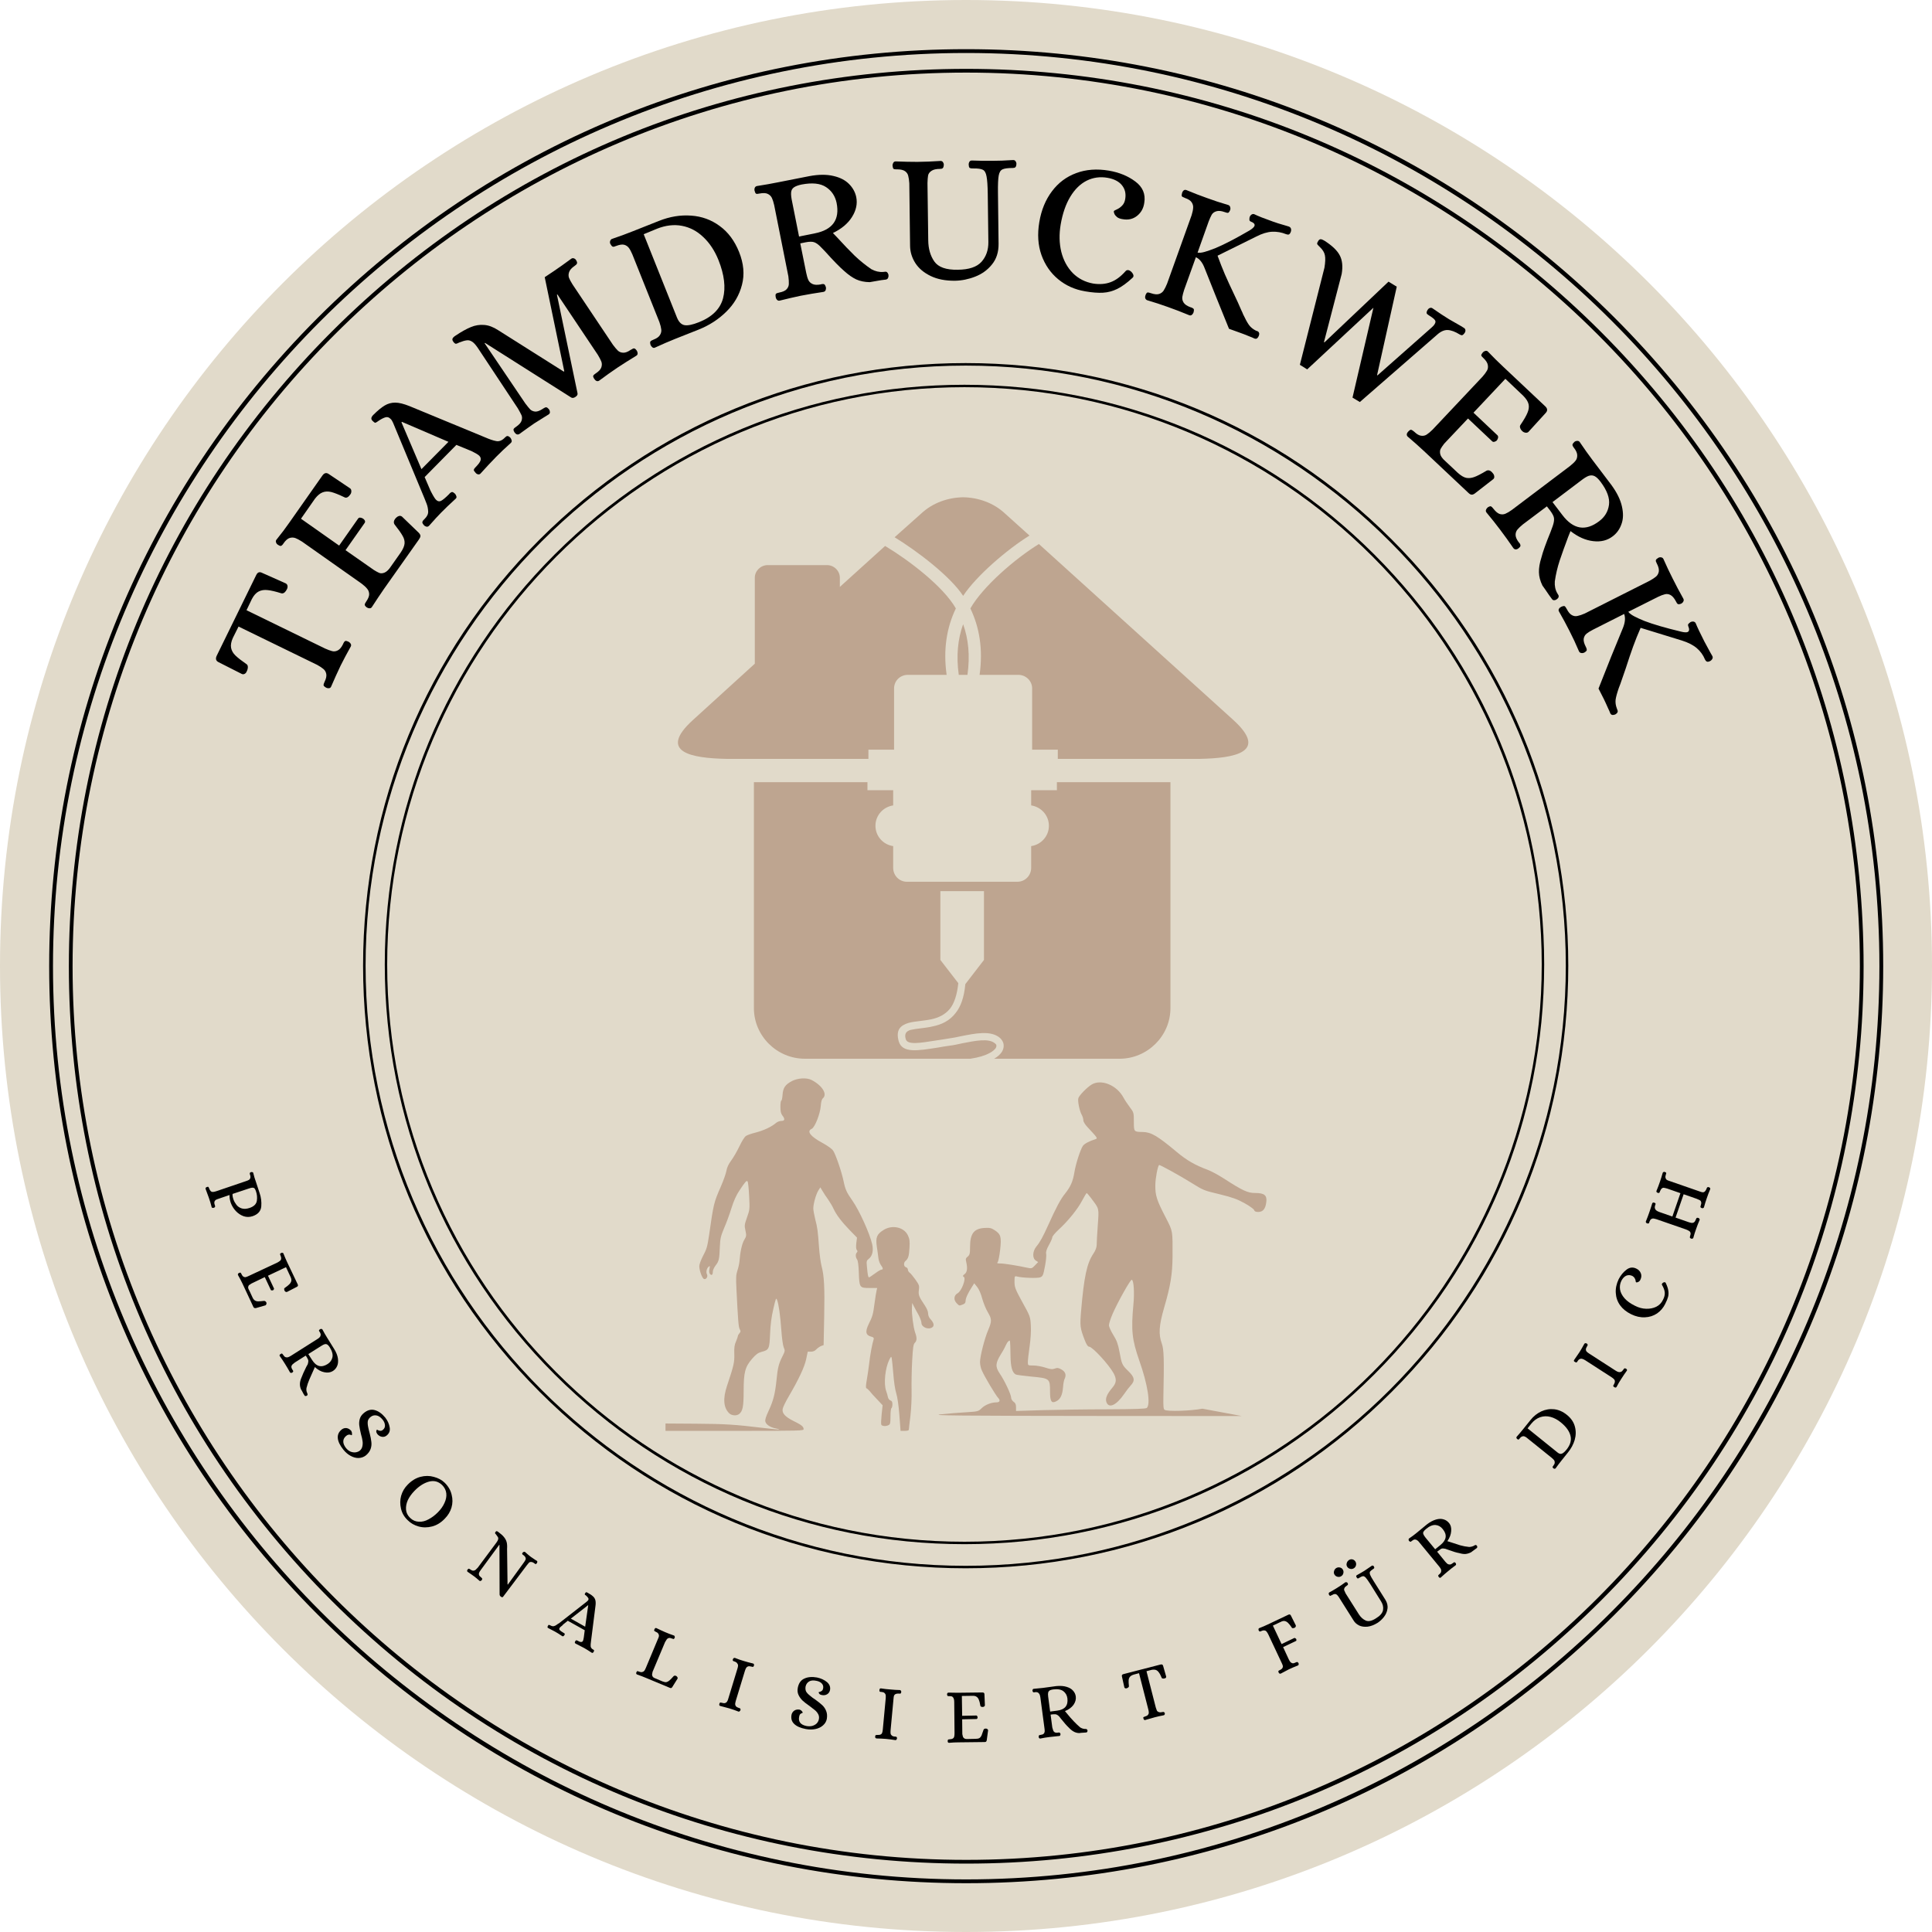 <svg xmlns="http://www.w3.org/2000/svg" id="svg126" version="1.0" preserveAspectRatio="xMidYMid" height="263.792" viewBox="0 0 197.844 197.844" zoomAndPan="magnify" width="263.792">
  
  <defs id="defs9">
    <clipPath id="5d86a844e8">
      <path id="path2" clip-rule="nonzero" d="M 88.578,88.578 H 286.422 V 286.422 H 88.578 Z m 0,0"></path>
    </clipPath>
    <clipPath id="a35b53e56b">
      <path id="path3" clip-rule="nonzero" d="m 187.5,88.578 c -54.633,0 -98.922,44.289 -98.922,98.922 0,54.633 44.289,98.922 98.922,98.922 54.633,0 98.922,-44.289 98.922,-98.922 0,-54.633 -44.289,-98.922 -98.922,-98.922 z m 0,0"></path>
    </clipPath>
    <clipPath id="36b323ac61">
      <path id="path4" clip-rule="nonzero" d="M 93.613,93.613 H 281.438 V 281.438 H 93.613 Z m 0,0"></path>
    </clipPath>
    <clipPath id="dabd1cab91">
      <path id="path5" clip-rule="nonzero" d="M 95.629,95.629 H 279.43 V 279.43 H 95.629 Z m 0,0"></path>
    </clipPath>
    <clipPath id="961c5dc315">
      <path id="path6" clip-rule="nonzero" d="M 125.758,125.758 H 249.184 V 249.184 H 125.758 Z m 0,0"></path>
    </clipPath>
    <clipPath id="f1dc7c18c0">
      <path id="path7" clip-rule="nonzero" d="M 127.98,127.98 H 246.711 V 246.711 H 127.98 Z m 0,0"></path>
    </clipPath>
  </defs>
  <g transform="translate(-88.578,-88.578)" id="g11" clip-path="url(#5d86a844e8)">
    <g id="g10" clip-path="url(#a35b53e56b)">
      <path id="path9" fill-rule="nonzero" fill-opacity="1" d="M 88.578,88.578 H 286.422 V 286.422 H 88.578 Z m 0,0" fill="#e1daca"></path>
    </g>
  </g>
  <path style="fill:#bea590;fill-opacity:1;stroke-width:1.69" id="path12-2" fill-rule="nonzero" fill-opacity="1" d="m 81.106,110.698 c -0.7,0.376 -0.918,0.687 -0.971,1.42 -0.02,0.324 -0.079,0.588 -0.126,0.588 -0.053,0 -0.092,0.29 -0.092,0.634 0,0.475 0.053,0.687 0.198,0.885 0.297,0.37 0.258,0.561 -0.106,0.561 -0.191,0 -0.429,0.099 -0.607,0.258 -0.462,0.376 -1.202,0.72 -2.034,0.938 -0.416,0.099 -0.852,0.257 -0.977,0.343 -0.139,0.079 -0.436,0.555 -0.673,1.063 -0.238,0.502 -0.621,1.155 -0.839,1.453 -0.271,0.363 -0.429,0.7 -0.489,1.037 -0.04,0.271 -0.304,1.01 -0.574,1.631 -0.72,1.644 -0.746,1.763 -1.202,4.965 -0.178,1.195 -0.251,1.446 -0.607,2.106 -0.225,0.436 -0.396,0.891 -0.396,1.076 0,0.442 0.291,1.248 0.475,1.314 0.218,0.092 0.436,-0.244 0.31,-0.475 -0.119,-0.218 -0.033,-0.627 0.178,-0.786 0.126,-0.112 0.139,-0.079 0.079,0.238 -0.053,0.231 -0.033,0.409 0.046,0.508 0.172,0.198 0.297,0.099 0.297,-0.238 0,-0.152 0.132,-0.429 0.297,-0.647 0.324,-0.416 0.376,-0.607 0.423,-1.928 0.04,-0.832 0.092,-1.05 0.436,-1.882 0.231,-0.515 0.568,-1.446 0.753,-2.047 0.238,-0.759 0.495,-1.327 0.799,-1.776 0.627,-0.951 0.746,-1.07 0.845,-0.964 0.059,0.053 0.126,0.726 0.165,1.492 0.073,1.367 0.059,1.42 -0.218,2.199 -0.257,0.74 -0.277,0.832 -0.159,1.354 0.112,0.522 0.099,0.581 -0.139,0.977 -0.225,0.396 -0.403,1.215 -0.475,2.179 -0.02,0.218 -0.106,0.634 -0.205,0.918 -0.145,0.456 -0.165,0.72 -0.106,1.882 0.165,3.262 0.211,3.935 0.343,4.147 0.106,0.198 0.099,0.258 -0.033,0.409 -0.086,0.099 -0.159,0.218 -0.159,0.277 0,0.059 -0.086,0.304 -0.191,0.555 -0.159,0.357 -0.198,0.621 -0.178,1.274 0.026,0.858 -0.033,1.149 -0.733,3.242 -0.456,1.347 -0.376,2.291 0.225,2.859 0.258,0.238 0.746,0.264 0.997,0.066 0.37,-0.277 0.469,-0.753 0.469,-2.344 0,-1.928 0.145,-2.489 0.878,-3.328 0.39,-0.449 0.594,-0.594 0.951,-0.693 0.773,-0.198 0.812,-0.297 0.878,-1.842 0.04,-0.944 0.132,-1.697 0.33,-2.549 0.264,-1.136 0.284,-1.189 0.39,-0.911 0.159,0.396 0.317,1.505 0.436,3.123 0.053,0.766 0.159,1.519 0.238,1.71 0.152,0.35 0.139,0.39 -0.126,0.924 -0.376,0.74 -0.489,1.162 -0.607,2.403 -0.145,1.42 -0.324,2.133 -0.799,3.15 -0.297,0.647 -0.396,0.951 -0.343,1.142 0.079,0.304 0.541,0.601 1.063,0.687 0.218,0.04 0.376,0.092 0.35,0.112 -0.02,0.02 -0.74,-0.053 -1.611,-0.158 -2.958,-0.357 -3.949,-0.416 -6.979,-0.436 l -3.051,-0.02 v 0.753 h 7.072 c 6.801,0 7.072,-0.013 7.072,-0.178 0,-0.258 -0.218,-0.436 -1.05,-0.839 -0.858,-0.436 -1.169,-0.786 -1.096,-1.228 0.026,-0.165 0.297,-0.733 0.594,-1.235 1.043,-1.783 1.637,-3.037 1.809,-3.849 l 0.165,-0.779 h 0.33 c 0.218,0 0.403,-0.079 0.548,-0.238 0.132,-0.139 0.35,-0.284 0.489,-0.343 l 0.258,-0.092 0.059,-2.938 c 0.059,-2.965 0,-4.16 -0.277,-5.19 -0.079,-0.297 -0.198,-1.149 -0.251,-1.875 -0.126,-1.75 -0.159,-1.987 -0.396,-2.912 -0.106,-0.429 -0.191,-0.918 -0.191,-1.083 0,-0.469 0.271,-1.433 0.508,-1.822 l 0.211,-0.337 0.224,0.376 c 0.119,0.218 0.39,0.614 0.594,0.898 0.198,0.291 0.442,0.707 0.541,0.931 0.271,0.594 0.812,1.314 1.657,2.186 l 0.74,0.759 -0.073,0.568 c -0.04,0.376 -0.026,0.601 0.053,0.7 0.086,0.099 0.086,0.172 0.007,0.251 -0.159,0.159 -0.145,0.482 0.02,0.72 0.092,0.126 0.152,0.581 0.178,1.334 0.053,1.545 0.079,1.585 1.083,1.585 h 0.799 l -0.059,0.244 c -0.04,0.139 -0.132,0.733 -0.211,1.314 -0.145,1.129 -0.205,1.354 -0.601,2.139 -0.383,0.799 -0.304,1.142 0.284,1.294 0.191,0.046 0.258,0.119 0.231,0.238 -0.159,0.495 -0.357,1.558 -0.456,2.43 -0.066,0.548 -0.178,1.347 -0.258,1.783 -0.099,0.561 -0.106,0.799 -0.026,0.832 0.059,0.013 0.205,0.145 0.324,0.284 0.106,0.145 0.456,0.535 0.773,0.858 l 0.555,0.594 -0.099,0.918 c -0.053,0.508 -0.073,0.984 -0.04,1.063 0.059,0.165 0.482,0.198 0.759,0.046 0.159,-0.086 0.185,-0.218 0.185,-0.891 0,-0.423 0.04,-0.812 0.099,-0.839 0.053,-0.033 0.099,-0.205 0.099,-0.396 0,-0.244 -0.046,-0.343 -0.198,-0.396 -0.106,-0.026 -0.225,-0.178 -0.258,-0.324 -0.026,-0.152 -0.112,-0.449 -0.191,-0.667 -0.258,-0.746 -0.092,-2.337 0.33,-3.183 0.192,-0.363 0.198,-0.363 0.251,-0.126 0.026,0.139 0.099,0.852 0.159,1.578 0.059,0.792 0.178,1.604 0.297,1.981 0.125,0.403 0.244,1.228 0.324,2.245 l 0.119,1.611 h 0.429 c 0.271,0 0.423,-0.04 0.423,-0.132 0,-0.06 0.066,-0.687 0.159,-1.4 0.086,-0.753 0.139,-1.842 0.119,-2.621 -0.013,-0.733 0.007,-2.087 0.059,-3.004 0.079,-1.413 0.119,-1.704 0.277,-1.862 0.218,-0.218 0.224,-0.515 0.026,-1.056 -0.185,-0.541 -0.363,-1.921 -0.324,-2.529 l 0.026,-0.495 0.172,0.343 c 0.099,0.191 0.304,0.581 0.475,0.878 0.159,0.297 0.297,0.667 0.297,0.812 0,0.456 0.726,0.753 1.122,0.456 0.218,-0.159 0.152,-0.456 -0.198,-0.832 -0.145,-0.159 -0.238,-0.376 -0.238,-0.574 0,-0.205 -0.126,-0.508 -0.35,-0.845 -0.594,-0.891 -0.667,-1.063 -0.594,-1.571 0.059,-0.429 0.026,-0.508 -0.35,-1.05 -0.225,-0.317 -0.495,-0.647 -0.594,-0.713 -0.106,-0.066 -0.185,-0.218 -0.185,-0.317 0,-0.099 -0.086,-0.218 -0.198,-0.244 -0.238,-0.079 -0.264,-0.469 -0.04,-0.647 0.277,-0.238 0.357,-0.502 0.403,-1.34 0.04,-0.713 0.013,-0.905 -0.165,-1.281 -0.403,-0.845 -1.611,-1.103 -2.489,-0.548 -0.693,0.429 -0.825,0.766 -0.693,1.69 0.059,0.403 0.139,0.944 0.165,1.202 0.033,0.258 0.152,0.574 0.258,0.707 0.218,0.297 0.251,0.462 0.053,0.462 -0.079,0 -0.376,0.178 -0.667,0.396 -0.297,0.218 -0.561,0.396 -0.601,0.396 -0.099,0 -0.145,-0.277 -0.218,-1.076 -0.059,-0.588 -0.04,-0.647 0.191,-0.825 0.363,-0.284 0.489,-0.819 0.35,-1.472 -0.238,-1.083 -1.314,-3.467 -2.034,-4.49 -0.581,-0.825 -0.72,-1.123 -0.891,-1.948 -0.205,-0.997 -0.812,-2.767 -1.07,-3.15 -0.139,-0.211 -0.541,-0.495 -1.103,-0.806 -1.228,-0.66 -1.644,-1.195 -1.103,-1.439 0.317,-0.139 0.865,-1.505 0.931,-2.344 0.033,-0.449 0.099,-0.687 0.231,-0.799 0.462,-0.429 -0.092,-1.301 -1.169,-1.862 -0.515,-0.258 -1.393,-0.205 -2.007,0.106 z m 0,0" fill="#bea590"></path>
  <path style="fill:#bea590;fill-opacity:1;stroke-width:1.69" id="path13-3" fill-rule="nonzero" fill-opacity="1" d="m 111.79,111.061 c -0.462,0.277 -1.261,1.089 -1.36,1.387 -0.092,0.284 0.112,1.307 0.35,1.73 0.092,0.159 0.159,0.409 0.159,0.548 0,0.139 0.185,0.449 0.436,0.707 0.997,1.07 1.043,1.136 0.839,1.208 -0.68,0.218 -1.162,0.475 -1.321,0.7 -0.258,0.376 -0.74,1.869 -0.872,2.714 -0.152,0.931 -0.39,1.466 -0.957,2.179 -0.436,0.528 -0.944,1.479 -1.697,3.169 -0.588,1.294 -0.865,1.796 -1.228,2.232 -0.409,0.495 -0.442,1.215 -0.066,1.453 l 0.238,0.152 -0.33,0.343 c -0.304,0.324 -0.35,0.33 -0.786,0.238 -0.99,-0.218 -2.351,-0.436 -2.74,-0.436 -0.343,0 -0.39,-0.026 -0.284,-0.145 0.066,-0.079 0.178,-0.647 0.251,-1.274 0.145,-1.314 0.066,-1.585 -0.581,-2.001 -0.33,-0.218 -0.502,-0.251 -1.05,-0.218 -1.063,0.073 -1.453,0.594 -1.453,1.941 0,0.667 -0.033,0.819 -0.238,0.99 -0.198,0.152 -0.231,0.258 -0.159,0.528 0.159,0.68 0.099,1.063 -0.159,1.268 -0.198,0.152 -0.218,0.205 -0.086,0.284 0.264,0.152 -0.224,1.453 -0.634,1.677 -0.39,0.218 -0.429,0.68 -0.092,1.023 0.277,0.271 0.238,0.271 0.614,0.132 0.218,-0.079 0.297,-0.185 0.297,-0.376 0,-0.271 0.238,-0.799 0.673,-1.466 l 0.211,-0.337 0.31,0.39 c 0.172,0.218 0.396,0.72 0.508,1.182 0.126,0.442 0.376,1.07 0.574,1.393 0.416,0.7 0.416,0.924 0.053,1.789 -0.376,0.852 -0.852,2.734 -0.852,3.308 0,0.244 0.079,0.634 0.185,0.858 0.258,0.607 1.406,2.535 1.671,2.813 0.251,0.271 0.172,0.462 -0.185,0.462 -0.522,0 -1.169,0.264 -1.499,0.594 -0.343,0.337 -0.376,0.343 -1.651,0.423 -0.72,0.04 -1.869,0.139 -2.562,0.211 -1.07,0.119 1.472,0.152 17.214,0.165 l 13.642,0.007 -4.041,-0.753 c -1.215,0.231 -3.585,0.304 -3.869,0.119 -0.126,-0.066 -0.145,-0.396 -0.126,-1.42 0.079,-3.737 0.059,-4.761 -0.165,-5.375 -0.343,-0.938 -0.291,-1.842 0.244,-3.678 0.654,-2.232 0.845,-3.447 0.858,-5.216 0.007,-2.714 0.046,-2.549 -0.693,-3.995 -0.924,-1.776 -1.083,-2.271 -1.07,-3.315 0.007,-0.733 0.238,-1.921 0.383,-2.073 0.059,-0.053 2.073,1.056 3.275,1.803 1.321,0.819 1.268,0.792 3.018,1.215 1.228,0.304 1.743,0.489 2.469,0.898 0.508,0.277 0.944,0.601 0.977,0.7 0.033,0.139 0.159,0.191 0.429,0.191 0.469,0 0.733,-0.324 0.812,-1.01 0.092,-0.693 -0.198,-0.931 -1.129,-0.931 -0.773,0 -1.248,-0.211 -3.275,-1.519 -0.535,-0.343 -1.241,-0.72 -1.558,-0.839 -1.321,-0.489 -2.199,-0.99 -3.229,-1.862 -1.961,-1.638 -2.608,-2.014 -3.46,-2.027 -0.911,-0.013 -0.911,-0.013 -0.911,-1.056 0,-0.918 -0.013,-0.957 -0.409,-1.479 -0.225,-0.297 -0.522,-0.74 -0.647,-0.977 -0.68,-1.281 -2.278,-1.941 -3.268,-1.347 z m 0.013,11.733 c 0.766,1.004 0.74,0.918 0.614,2.681 -0.066,0.872 -0.112,1.776 -0.112,1.994 0,0.258 -0.112,0.574 -0.343,0.918 -0.66,0.977 -0.951,2.357 -1.248,5.797 -0.139,1.604 -0.112,1.809 0.363,3.037 0.172,0.449 0.317,0.68 0.442,0.68 0.343,0 2.014,1.816 2.516,2.72 0.33,0.614 0.297,0.984 -0.112,1.466 -0.561,0.66 -0.753,1.109 -0.627,1.479 0.238,0.7 1.01,0.357 1.809,-0.799 0.225,-0.337 0.535,-0.733 0.68,-0.885 0.469,-0.495 0.409,-0.852 -0.251,-1.486 -0.621,-0.601 -0.667,-0.7 -0.898,-1.981 -0.145,-0.786 -0.284,-1.156 -0.634,-1.717 -0.238,-0.383 -0.442,-0.825 -0.442,-0.99 0,-0.159 0.165,-0.687 0.383,-1.182 0.502,-1.156 1.796,-3.473 1.948,-3.473 0.205,0.013 0.297,1.274 0.172,2.555 -0.244,2.621 -0.139,3.579 0.601,5.711 0.865,2.443 1.182,4.47 0.773,4.86 -0.099,0.092 -1.182,0.126 -4.028,0.139 -2.139,0 -5.117,0.046 -6.623,0.086 l -2.74,0.086 v -0.39 c 0,-0.277 -0.066,-0.436 -0.251,-0.555 -0.132,-0.086 -0.251,-0.284 -0.251,-0.423 0,-0.31 -0.667,-1.743 -1.169,-2.469 -0.469,-0.7 -0.442,-1.063 0.126,-1.981 0.251,-0.396 0.475,-0.832 0.522,-0.957 0.046,-0.119 0.152,-0.291 0.238,-0.357 0.198,-0.165 0.185,-0.238 0.218,1.453 0.013,1.162 0.172,1.737 0.535,1.941 0.059,0.04 0.786,0.139 1.618,0.218 1.862,0.172 1.895,0.205 1.895,1.505 0,1.056 0.152,1.281 0.66,1.01 0.409,-0.211 0.607,-0.634 0.673,-1.433 0.02,-0.35 0.099,-0.753 0.172,-0.878 0.178,-0.383 0.066,-0.713 -0.343,-0.938 -0.304,-0.172 -0.423,-0.185 -0.68,-0.086 -0.251,0.092 -0.436,0.073 -0.957,-0.099 -0.363,-0.119 -0.911,-0.218 -1.228,-0.218 -0.568,0 -0.568,0 -0.568,-0.357 0,-0.191 0.079,-0.905 0.178,-1.578 0.106,-0.733 0.165,-1.618 0.126,-2.159 -0.046,-0.885 -0.066,-0.957 -0.865,-2.39 -0.726,-1.327 -0.806,-1.538 -0.806,-2.093 0,-0.581 0.014,-0.601 0.264,-0.535 0.508,0.139 2.067,0.191 2.364,0.086 0.271,-0.106 0.317,-0.218 0.489,-1.129 0.112,-0.555 0.159,-1.136 0.126,-1.274 -0.046,-0.185 0.033,-0.462 0.271,-0.891 0.198,-0.35 0.357,-0.713 0.357,-0.812 0,-0.099 0.284,-0.442 0.634,-0.766 1.004,-0.924 1.968,-2.12 2.417,-2.985 0.225,-0.429 0.442,-0.786 0.475,-0.773 0.033,0 0.264,0.277 0.522,0.614 z m 0,0" fill="#bea590"></path>
  <path style="fill:#bea590;fill-opacity:1;stroke-width:1.69" id="path14-2" fill-rule="evenodd" fill-opacity="1" d="m 119.858,80.1 v 23.136 c 0,2.852 -2.357,5.183 -5.21,5.183 h -12.843 c 0.343,-0.198 0.594,-0.423 0.766,-0.667 0.198,-0.297 0.251,-0.621 0.178,-0.918 -0.053,-0.198 -0.178,-0.376 -0.324,-0.522 l -0.026,-0.026 c -0.918,-0.792 -2.502,-0.469 -3.995,-0.172 -0.423,0.099 -0.845,0.172 -1.215,0.225 -0.449,0.073 -0.865,0.145 -1.261,0.198 -1.717,0.271 -3.004,0.495 -3.176,-0.126 -0.172,-0.568 0.073,-0.819 0.495,-0.944 0.324,-0.073 0.693,-0.126 1.116,-0.172 0.37,-0.046 0.792,-0.099 1.189,-0.198 0.819,-0.172 1.664,-0.522 2.311,-1.367 0.515,-0.64 0.865,-1.585 0.99,-2.951 l 1.908,-2.476 v -7.045 h -4.464 v 7.045 l 1.836,2.377 c -0.126,1.215 -0.423,2.06 -0.845,2.608 -0.522,0.64 -1.215,0.938 -1.908,1.089 -0.35,0.073 -0.746,0.126 -1.116,0.172 -0.449,0.053 -0.845,0.099 -1.215,0.198 -0.845,0.251 -1.34,0.72 -1.017,1.888 0.37,1.241 1.935,0.964 4.015,0.64 0.396,-0.073 0.819,-0.145 1.241,-0.198 0.396,-0.046 0.819,-0.145 1.268,-0.244 1.314,-0.251 2.701,-0.548 3.348,0.026 l 0.026,0.02 c 0.046,0.053 0.099,0.099 0.099,0.152 0.02,0.073 0,0.198 -0.079,0.324 -0.119,0.145 -0.324,0.343 -0.64,0.495 -0.449,0.244 -1.096,0.442 -1.935,0.568 h -16.963 c -2.852,0 -5.21,-2.331 -5.21,-5.183 V 80.1 h 11.628 v 0.819 h 2.635 v 1.558 c -1.023,0.152 -1.816,1.017 -1.816,2.087 0,1.063 0.792,1.935 1.816,2.08 v 2.232 c 0,0.773 0.614,1.42 1.413,1.42 h 11.304 c 0.799,0 1.413,-0.647 1.413,-1.42 v -2.232 c 1.017,-0.145 1.816,-1.017 1.816,-2.08 0,-1.07 -0.799,-1.935 -1.816,-2.087 v -1.558 h 2.635 v -0.819 z m 0,0" fill="#bea590"></path>
  <path style="fill:#bea590;fill-opacity:1;stroke-width:1.69" id="path15" fill-rule="evenodd" fill-opacity="1" d="m 91.611,55.016 2.727,-2.43 c 1.162,-1.089 2.727,-1.638 4.292,-1.664 1.558,0.026 3.123,0.574 4.285,1.664 l 2.509,2.258 c -2.285,1.413 -5.461,4.14 -6.794,6.174 -1.34,-2.034 -4.714,-4.589 -7.019,-6.002 m 7.461,14.091 c 0.277,-1.961 0.099,-3.671 -0.442,-5.183 -0.548,1.512 -0.72,3.222 -0.449,5.183 z m 20.885,8.604 H 108.323 v -0.944 h -2.628 v -6.273 c 0,-0.773 -0.647,-1.387 -1.413,-1.387 h -3.968 c 0.37,-2.654 -0.026,-4.886 -0.944,-6.801 1.268,-2.232 4.563,-5.084 7.019,-6.596 l 19.894,18.006 c 3.691,3.348 0.073,3.922 -3.4,3.995 z m -42.661,0 h -2.925 c -3.473,-0.073 -7.091,-0.647 -3.394,-3.995 l 6.319,-5.751 v -8.808 c 0,-0.693 0.601,-1.288 1.314,-1.288 h 6.081 c 0.72,0 1.314,0.594 1.314,1.288 v 0.944 l 4.635,-4.193 c 2.483,1.492 5.976,4.166 7.243,6.398 -0.918,1.915 -1.314,4.147 -0.944,6.801 h -3.968 c -0.792,0 -1.413,0.614 -1.413,1.387 v 6.273 h -2.628 v 0.944 z m 0,0" fill="#bea590"></path>
  <g transform="translate(-88.578,-88.578)" id="g12" clip-path="url(#36b323ac61)">
    <path id="path11" fill-rule="nonzero" fill-opacity="1" d="m 187.52,281.426 c -25.082,0 -48.664,-9.766 -66.402,-27.504 -17.734,-17.734 -27.504,-41.316 -27.504,-66.402 0,-25.082 9.77,-48.664 27.504,-66.402 17.738,-17.734 41.32,-27.504 66.402,-27.504 25.086,0 48.668,9.77 66.402,27.504 17.738,17.738 27.504,41.32 27.504,66.402 0,25.086 -9.766,48.668 -27.504,66.402 -17.734,17.738 -41.316,27.504 -66.402,27.504 z m 0,-187.422 c -51.562,0 -93.516,41.953 -93.516,93.516 0,51.566 41.953,93.516 93.516,93.516 51.566,0 93.516,-41.949 93.516,-93.516 0,-51.562 -41.949,-93.516 -93.516,-93.516 z m 0,0" fill="#000000"></path>
  </g>
  <g transform="translate(-88.578,-88.578)" id="g13" clip-path="url(#dabd1cab91)">
    <path id="path12" fill-rule="nonzero" fill-opacity="1" d="m 187.523,279.418 c -24.547,0 -47.625,-9.559 -64.98,-26.914 -17.355,-17.359 -26.914,-40.434 -26.914,-64.98 0,-24.547 9.559,-47.625 26.914,-64.98 17.355,-17.355 40.434,-26.914 64.98,-26.914 24.547,0 47.621,9.559 64.98,26.914 17.355,17.355 26.914,40.434 26.914,64.98 0,24.547 -9.559,47.621 -26.914,64.98 -17.359,17.355 -40.434,26.914 -64.98,26.914 z m 0,-183.406 c -50.461,0 -91.512,41.051 -91.512,91.512 0,50.461 41.051,91.512 91.512,91.512 50.461,0 91.512,-41.051 91.512,-91.512 0,-50.461 -41.051,-91.512 -91.512,-91.512 z m 0,0" fill="#000000"></path>
  </g>
  <g transform="translate(-88.578,-88.578)" id="g14" clip-path="url(#961c5dc315)">
    <path id="path13" fill-rule="nonzero" fill-opacity="1" d="m 187.469,249.176 c -16.484,0 -31.98,-6.418 -43.637,-18.074 -11.656,-11.656 -18.074,-27.152 -18.074,-43.633 0,-16.484 6.418,-31.98 18.074,-43.637 11.656,-11.656 27.152,-18.074 43.637,-18.074 16.48,0 31.98,6.418 43.633,18.074 11.656,11.656 18.074,27.152 18.074,43.637 0,16.48 -6.418,31.98 -18.074,43.633 -11.652,11.656 -27.152,18.074 -43.633,18.074 z m 0,-123.16 c -33.887,0 -61.453,27.566 -61.453,61.453 0,33.883 27.566,61.453 61.453,61.453 33.883,0 61.453,-27.57 61.453,-61.453 0,-33.887 -27.57,-61.453 -61.453,-61.453 z m 0,0" fill="#000000"></path>
  </g>
  <g transform="translate(-88.578,-88.578)" id="g15" clip-path="url(#f1dc7c18c0)">
    <path id="path14" fill-rule="nonzero" fill-opacity="1" d="m 187.344,246.707 c -15.859,0 -30.766,-6.176 -41.977,-17.391 -11.211,-11.211 -17.387,-26.117 -17.387,-41.973 0,-15.859 6.176,-30.766 17.387,-41.977 11.211,-11.211 26.117,-17.387 41.977,-17.387 15.855,0 30.762,6.176 41.973,17.387 11.215,11.211 17.391,26.117 17.391,41.977 0,15.855 -6.176,30.762 -17.391,41.973 -11.211,11.215 -26.117,17.391 -41.973,17.391 z m 0,-118.48 c -32.598,0 -59.117,26.52 -59.117,59.117 0,32.594 26.52,59.113 59.117,59.113 32.594,0 59.113,-26.52 59.113,-59.113 0,-32.598 -26.52,-59.117 -59.113,-59.117 z m 0,0" fill="#000000"></path>
  </g>
  <g transform="translate(-88.578,-88.578)" id="g21" fill-opacity="1" fill="#000000">
    <g id="g20" transform="translate(120.959,161.864)">
      <g id="g19">
        <path id="path18" d="M 1.531,-2.984 C 1.488,-2.879 1.414,-2.82 1.312,-2.812 1.207,-2.801 1.102,-2.82 1,-2.875 0.844,-2.969 0.758,-3.051 0.75,-3.125 0.75,-3.195 0.785,-3.312 0.859,-3.469 1.016,-3.789 1.07,-4.055 1.031,-4.266 0.988,-4.484 0.891,-4.656 0.734,-4.781 0.578,-4.914 0.363,-5.055 0.094,-5.203 L -7.953,-9.125 -8.531,-7.969 c -0.176,0.387 -0.238,0.727 -0.188,1.016 0.055,0.293 0.203,0.559 0.453,0.797 0.25,0.242 0.633,0.539 1.141,0.891 0.086,0.055 0.125,0.156 0.125,0.312 -0.008,0.156 -0.051,0.305 -0.125,0.438 -0.039,0.105 -0.109,0.184 -0.203,0.234 -0.102,0.055 -0.207,0.055 -0.312,0 l -2.375,-1.203 c -0.258,-0.133 -0.316,-0.352 -0.172,-0.656 l 4.047,-8.266 c 0.137,-0.281 0.336,-0.352 0.594,-0.219 l 2.422,1.078 c 0.105,0.055 0.168,0.141 0.188,0.266 0.012,0.117 -0.008,0.227 -0.062,0.328 -0.062,0.137 -0.145,0.25 -0.25,0.344 -0.113,0.086 -0.223,0.109 -0.328,0.078 -0.602,-0.188 -1.07,-0.297 -1.406,-0.328 -0.344,-0.039 -0.645,0.008 -0.906,0.141 -0.27,0.137 -0.504,0.398 -0.703,0.781 l -0.547,1.141 L 0.906,-6.875 C 1.188,-6.75 1.426,-6.66 1.625,-6.609 1.82,-6.555 2.02,-6.582 2.219,-6.688 2.414,-6.789 2.594,-7.004 2.75,-7.328 L 2.797,-7.438 c 0.051,-0.102 0.109,-0.172 0.172,-0.203 0.062,-0.031 0.172,-0.008 0.328,0.062 0.102,0.055 0.18,0.125 0.234,0.219 C 3.582,-7.273 3.586,-7.188 3.547,-7.094 3.148,-6.383 2.801,-5.727 2.5,-5.125 2.176,-4.445 1.852,-3.734 1.531,-2.984 Z m 0,0"></path>
      </g>
    </g>
  </g>
  <g transform="translate(-88.578,-88.578)" id="g24" fill-opacity="1" fill="#000000">
    <g id="g23" transform="translate(125.961,151.652)">
      <g id="g22">
        <path id="path21" d="m 0.688,-0.891 c -0.055,0.074 -0.133,0.109 -0.234,0.109 -0.094,0 -0.188,-0.031 -0.281,-0.094 -0.148,-0.113 -0.211,-0.207 -0.203,-0.281 0,-0.07 0.051,-0.18 0.156,-0.328 C 0.332,-1.785 0.43,-2.039 0.422,-2.25 0.41,-2.469 0.336,-2.648 0.203,-2.797 c -0.125,-0.156 -0.312,-0.328 -0.562,-0.516 l -6.094,-4.297 C -6.711,-7.773 -6.938,-7.895 -7.125,-7.969 c -0.188,-0.07 -0.383,-0.078 -0.594,-0.016 -0.207,0.062 -0.414,0.246 -0.625,0.547 l -0.062,0.094 c -0.07,0.094 -0.141,0.152 -0.203,0.172 -0.062,0.023 -0.172,-0.02 -0.328,-0.125 -0.082,-0.051 -0.141,-0.125 -0.172,-0.219 -0.039,-0.102 -0.035,-0.191 0.016,-0.266 0.512,-0.633 0.961,-1.227 1.344,-1.781 l 3.391,-4.828 c 0.188,-0.258 0.402,-0.305 0.641,-0.141 l 2.188,1.469 c 0.086,0.062 0.125,0.164 0.125,0.297 0,0.125 -0.035,0.234 -0.109,0.328 -0.082,0.125 -0.176,0.219 -0.281,0.281 -0.113,0.062 -0.223,0.062 -0.328,0 -0.562,-0.27 -1.004,-0.445 -1.328,-0.531 -0.332,-0.082 -0.629,-0.07 -0.891,0.031 -0.258,0.094 -0.52,0.309 -0.781,0.641 l -1.438,2.062 3.906,2.75 1.953,-2.781 c 0.062,-0.07 0.141,-0.098 0.234,-0.078 0.094,0.012 0.188,0.047 0.281,0.109 0.074,0.055 0.133,0.121 0.172,0.203 0.031,0.086 0.02,0.164 -0.031,0.234 L -2,-6.734 0.906,-4.703 C 1.125,-4.566 1.305,-4.469 1.453,-4.406 1.609,-4.344 1.789,-4.352 2,-4.438 2.219,-4.531 2.438,-4.742 2.656,-5.078 l 1,-1.422 C 3.895,-6.852 4.023,-7.16 4.047,-7.422 4.066,-7.68 4,-7.941 3.844,-8.203 3.695,-8.473 3.422,-8.863 3.016,-9.375 c -0.125,-0.207 -0.074,-0.43 0.156,-0.672 0.094,-0.094 0.191,-0.156 0.297,-0.188 0.113,-0.031 0.219,-0.008 0.312,0.062 L 5.516,-8.5 c 0.102,0.117 0.156,0.219 0.156,0.312 0,0.094 -0.055,0.215 -0.156,0.359 l -3.578,5.062 c -0.387,0.562 -0.805,1.188 -1.25,1.875 z m 0,0"></path>
      </g>
    </g>
  </g>
  <g transform="translate(-88.578,-88.578)" id="g27" fill-opacity="1" fill="#000000">
    <g id="g26" transform="translate(132.392,142.449)">
      <g id="g25">
        <path id="path24" d="M 0.125,-0.031 C 0.039,0.051 -0.047,0.082 -0.141,0.062 -0.242,0.039 -0.332,-0.008 -0.406,-0.094 c -0.125,-0.145 -0.176,-0.25 -0.156,-0.312 0.012,-0.07 0.047,-0.141 0.109,-0.203 0.062,-0.062 0.105,-0.102 0.125,-0.125 0.262,-0.258 0.379,-0.52 0.359,-0.781 -0.012,-0.27 -0.062,-0.523 -0.156,-0.766 -0.102,-0.25 -0.172,-0.422 -0.203,-0.516 l -3.234,-7.781 c -0.082,-0.188 -0.164,-0.316 -0.25,-0.391 -0.156,-0.164 -0.328,-0.223 -0.516,-0.172 -0.195,0.055 -0.426,0.168 -0.688,0.344 -0.188,0.137 -0.305,0.211 -0.359,0.219 -0.062,0 -0.156,-0.062 -0.281,-0.188 -0.102,-0.102 -0.145,-0.203 -0.125,-0.297 0.012,-0.094 0.078,-0.203 0.203,-0.328 0.438,-0.438 0.824,-0.754 1.156,-0.953 0.324,-0.195 0.684,-0.297 1.078,-0.297 0.387,0 0.875,0.121 1.469,0.359 l 7.75,3.203 C 6.332,-8.879 6.707,-8.754 7,-8.703 7.289,-8.648 7.566,-8.75 7.828,-9 L 7.906,-9.078 C 8,-9.172 8.078,-9.219 8.141,-9.219 8.211,-9.227 8.312,-9.176 8.438,-9.062 8.508,-8.977 8.555,-8.883 8.578,-8.781 8.609,-8.688 8.582,-8.598 8.5,-8.516 7.906,-7.984 7.406,-7.508 7,-7.094 6.477,-6.562 5.945,-5.992 5.406,-5.391 c -0.074,0.086 -0.164,0.117 -0.266,0.094 -0.094,-0.02 -0.18,-0.07 -0.25,-0.156 -0.125,-0.133 -0.188,-0.234 -0.188,-0.297 0.008,-0.062 0.055,-0.141 0.141,-0.234 0.301,-0.301 0.484,-0.539 0.547,-0.719 0.062,-0.188 0.02,-0.352 -0.125,-0.5 -0.117,-0.113 -0.375,-0.27 -0.781,-0.469 l -1.562,-0.641 -3.25,3.297 c 0.332,0.773 0.523,1.219 0.578,1.344 0.051,0.117 0.082,0.18 0.094,0.188 0.227,0.438 0.395,0.703 0.5,0.797 0.156,0.156 0.32,0.195 0.5,0.109 0.188,-0.094 0.461,-0.32 0.828,-0.688 L 2.25,-3.359 c 0.094,-0.082 0.172,-0.125 0.234,-0.125 0.062,-0.008 0.16,0.047 0.297,0.172 0.07,0.086 0.117,0.172 0.141,0.266 0.031,0.094 0.004,0.18 -0.078,0.25 C 2.25,-2.254 1.754,-1.781 1.359,-1.375 1.078,-1.094 0.664,-0.645 0.125,-0.031 Z M -0.656,-5.828 2.109,-8.625 -2.656,-10.672 -2.703,-10.625 Z m 0,0"></path>
      </g>
    </g>
  </g>
  <g transform="translate(-88.578,-88.578)" id="g30" fill-opacity="1" fill="#000000">
    <g id="g29" transform="translate(140.782,133.618)">
      <g id="g28">
        <path id="path27" d="m 6.719,-4.391 c -0.156,0.105 -0.297,0.125 -0.422,0.062 l -8.828,-5.594 -0.047,0.031 4.172,6.172 c 0.207,0.273 0.375,0.477 0.5,0.609 0.133,0.125 0.305,0.199 0.516,0.219 0.207,0.012 0.461,-0.082 0.766,-0.281 l 0.094,-0.062 c 0.113,-0.07 0.203,-0.102 0.266,-0.094 0.07,0 0.164,0.07 0.281,0.203 0.062,0.094 0.094,0.195 0.094,0.297 0,0.094 -0.047,0.172 -0.141,0.234 l -0.406,0.25 C 3.07,-2.039 2.723,-1.82 2.516,-1.688 2.16,-1.445 1.656,-1.086 1,-0.609 0.906,-0.547 0.812,-0.531 0.719,-0.562 0.625,-0.602 0.547,-0.672 0.484,-0.766 c -0.094,-0.156 -0.125,-0.266 -0.094,-0.328 0.031,-0.07 0.117,-0.156 0.266,-0.25 0.301,-0.207 0.484,-0.41 0.547,-0.609 0.07,-0.207 0.07,-0.395 0,-0.562 -0.074,-0.164 -0.199,-0.398 -0.375,-0.703 L -3.281,-9.422 C -3.5,-9.742 -3.695,-9.957 -3.875,-10.062 c -0.176,-0.113 -0.359,-0.156 -0.547,-0.125 -0.188,0.023 -0.438,0.094 -0.75,0.219 -0.039,0.023 -0.109,0.055 -0.203,0.094 -0.094,0.043 -0.164,0.047 -0.219,0.016 -0.062,-0.031 -0.129,-0.098 -0.203,-0.203 -0.082,-0.125 -0.102,-0.227 -0.062,-0.312 0.043,-0.094 0.137,-0.188 0.281,-0.281 0.617,-0.414 1.148,-0.711 1.594,-0.891 0.449,-0.188 0.902,-0.258 1.359,-0.219 0.461,0.031 0.945,0.215 1.453,0.547 l 6.703,4.234 0.047,-0.047 -2,-9.625 L 4.469,-17.25 c 0.57,-0.383 1.18,-0.816 1.828,-1.297 0.094,-0.062 0.188,-0.07 0.281,-0.031 0.094,0.031 0.164,0.094 0.219,0.188 0.094,0.156 0.117,0.273 0.078,0.344 -0.031,0.074 -0.109,0.152 -0.234,0.234 -0.305,0.211 -0.492,0.418 -0.562,0.625 C 6.004,-16.977 6,-16.781 6.062,-16.594 c 0.07,0.18 0.191,0.402 0.359,0.672 l 4.141,6.188 c 0.188,0.25 0.352,0.449 0.5,0.594 0.145,0.137 0.328,0.211 0.547,0.219 0.219,0.012 0.477,-0.086 0.781,-0.297 l 0.094,-0.047 c 0.094,-0.07 0.176,-0.102 0.25,-0.094 0.07,0 0.16,0.074 0.266,0.219 0.062,0.094 0.094,0.195 0.094,0.297 0,0.094 -0.047,0.172 -0.141,0.234 -0.688,0.418 -1.324,0.82 -1.906,1.203 C 10.441,-7 9.812,-6.551 9.156,-6.062 9.062,-6 8.969,-5.988 8.875,-6.031 8.789,-6.07 8.719,-6.141 8.656,-6.234 8.551,-6.391 8.516,-6.5 8.547,-6.562 c 0.031,-0.07 0.117,-0.156 0.266,-0.25 0.301,-0.195 0.488,-0.398 0.562,-0.609 0.07,-0.207 0.07,-0.406 0,-0.594 -0.074,-0.188 -0.195,-0.414 -0.359,-0.688 l -4.141,-6.188 -0.047,0.031 2.109,10.094 c 0.031,0.137 -0.043,0.262 -0.219,0.375 z m 0,0"></path>
      </g>
    </g>
  </g>
  <g transform="translate(-88.578,-88.578)" id="g33" fill-opacity="1" fill="#000000">
    <g id="g32" transform="translate(154.589,124.533)">
      <g id="g31">
        <path id="path30" d="M 1.062,-0.359 C 0.977,-0.316 0.895,-0.32 0.812,-0.375 0.727,-0.438 0.66,-0.52 0.609,-0.625 0.555,-0.812 0.551,-0.93 0.594,-0.984 c 0.039,-0.062 0.145,-0.125 0.312,-0.188 C 1.25,-1.305 1.473,-1.469 1.578,-1.656 c 0.113,-0.188 0.156,-0.379 0.125,-0.578 C 1.68,-2.43 1.617,-2.676 1.516,-2.969 L -1.25,-9.891 c -0.125,-0.289 -0.242,-0.516 -0.359,-0.672 -0.125,-0.164 -0.285,-0.273 -0.484,-0.328 -0.207,-0.051 -0.484,-0.008 -0.828,0.125 l -0.094,0.031 c -0.113,0.055 -0.203,0.062 -0.266,0.031 -0.07,-0.031 -0.148,-0.125 -0.234,-0.281 -0.039,-0.094 -0.047,-0.188 -0.016,-0.281 0.031,-0.102 0.09,-0.176 0.172,-0.219 C -2.586,-11.742 -1.891,-12 -1.266,-12.25 l 2.719,-1.078 c 1.113,-0.445 2.219,-0.629 3.312,-0.547 1.094,0.074 2.066,0.43 2.922,1.062 0.863,0.625 1.523,1.512 1.984,2.656 0.477,1.188 0.578,2.312 0.297,3.375 -0.273,1.055 -0.809,1.969 -1.609,2.75 C 7.566,-3.25 6.625,-2.641 5.531,-2.203 L 3.125,-1.25 C 2.5,-1 1.812,-0.703 1.062,-0.359 Z m 4.484,-2.594 C 6.91,-3.492 7.738,-4.312 8.031,-5.406 8.32,-6.508 8.164,-7.816 7.562,-9.328 c -0.387,-0.957 -0.902,-1.738 -1.547,-2.344 -0.637,-0.613 -1.367,-1 -2.188,-1.156 -0.812,-0.156 -1.668,-0.055 -2.562,0.297 l -1.359,0.562 3.406,8.531 c 0.188,0.461 0.445,0.719 0.781,0.781 0.344,0.055 0.828,-0.047 1.453,-0.297 z m 0,0"></path>
      </g>
    </g>
  </g>
  <g transform="translate(-88.578,-88.578)" id="g36" fill-opacity="1" fill="#000000">
    <g id="g35" transform="translate(167.279,119.519)">
      <g id="g34">
        <path id="path33" d="M 1.141,-0.156 C 1.035,-0.133 0.945,-0.16 0.875,-0.234 0.801,-0.305 0.754,-0.398 0.734,-0.516 c -0.031,-0.176 -0.023,-0.289 0.031,-0.344 0.062,-0.051 0.176,-0.094 0.344,-0.125 0.363,-0.07 0.613,-0.188 0.75,-0.344 C 2.004,-1.492 2.078,-1.676 2.078,-1.875 2.086,-2.082 2.07,-2.336 2.031,-2.641 L 0.578,-9.938 c -0.074,-0.32 -0.152,-0.566 -0.234,-0.734 -0.086,-0.176 -0.219,-0.312 -0.406,-0.406 -0.195,-0.102 -0.477,-0.117 -0.844,-0.047 L -1,-11.109 c -0.125,0.031 -0.219,0.031 -0.281,0 -0.062,-0.039 -0.113,-0.148 -0.156,-0.328 -0.02,-0.102 -0.008,-0.195 0.031,-0.281 0.043,-0.094 0.117,-0.148 0.219,-0.172 0.805,-0.125 1.535,-0.254 2.203,-0.391 l 3.172,-0.625 c 0.945,-0.176 1.766,-0.18 2.453,-0.016 0.688,0.156 1.223,0.434 1.609,0.828 0.383,0.387 0.629,0.836 0.734,1.344 0.133,0.68 -0.012,1.355 -0.438,2.031 -0.418,0.668 -1.07,1.215 -1.953,1.641 l 0.422,0.438 c 0.676,0.742 1.281,1.371 1.812,1.891 0.539,0.512 1.109,0.969 1.703,1.375 0.406,0.219 0.805,0.312 1.203,0.281 0.031,0 0.086,-0.004 0.172,-0.016 0.094,-0.02 0.172,-0.004 0.234,0.047 0.062,0.055 0.109,0.137 0.141,0.25 0.02,0.117 0.008,0.219 -0.031,0.312 -0.031,0.094 -0.105,0.156 -0.219,0.188 l -0.5,0.062 c -0.531,0.086 -0.922,0.152 -1.172,0.203 -0.523,-0.008 -0.98,-0.102 -1.375,-0.281 -0.398,-0.188 -0.812,-0.477 -1.25,-0.875 C 7.285,-3.586 6.641,-4.25 5.797,-5.188 L 5.344,-5.656 C 5.113,-5.895 4.898,-6.051 4.703,-6.125 4.504,-6.207 4.195,-6.207 3.781,-6.125 L 3.25,-6.016 3.859,-3 c 0.062,0.305 0.133,0.547 0.219,0.734 0.082,0.18 0.223,0.312 0.422,0.406 C 4.695,-1.766 4.973,-1.75 5.328,-1.812 L 5.438,-1.844 c 0.113,-0.02 0.203,-0.016 0.266,0.016 0.062,0.031 0.117,0.133 0.172,0.297 0.02,0.117 0.008,0.219 -0.031,0.312 -0.043,0.094 -0.121,0.152 -0.234,0.172 -0.793,0.117 -1.562,0.246 -2.312,0.391 -0.656,0.137 -1.375,0.305 -2.156,0.5 z M 4.75,-7.047 c 1.82,-0.363 2.562,-1.406 2.219,-3.125 -0.148,-0.695 -0.508,-1.234 -1.078,-1.609 -0.574,-0.383 -1.406,-0.473 -2.5,-0.266 -0.355,0.074 -0.621,0.172 -0.797,0.297 -0.168,0.117 -0.262,0.289 -0.281,0.516 -0.023,0.23 0.016,0.559 0.109,0.984 L 3.125,-6.719 Z m 0,0"></path>
      </g>
    </g>
  </g>
  <g transform="translate(-88.578,-88.578)" id="g39" fill-opacity="1" fill="#000000">
    <g id="g38" transform="translate(179.617,117.03)">
      <g id="g37">
        <path id="path36" d="M 6.75,0.297 C 5.781,0.305 4.953,0.145 4.266,-0.188 3.578,-0.52 3.055,-0.957 2.703,-1.5 2.348,-2.051 2.164,-2.645 2.156,-3.281 L 2.078,-9.688 C 2.055,-10 2.02,-10.25 1.969,-10.438 c -0.043,-0.195 -0.152,-0.359 -0.328,-0.484 -0.18,-0.125 -0.445,-0.188 -0.797,-0.188 h -0.125 c -0.125,0 -0.215,-0.02 -0.266,-0.062 -0.043,-0.039 -0.074,-0.148 -0.094,-0.328 0,-0.102 0.023,-0.195 0.078,-0.281 0.051,-0.094 0.133,-0.141 0.25,-0.141 0.801,0.031 1.539,0.047 2.219,0.047 0.758,-0.008 1.539,-0.039 2.344,-0.094 0.113,-0.008 0.203,0.027 0.266,0.109 0.062,0.086 0.094,0.18 0.094,0.281 -0.012,0.18 -0.047,0.293 -0.109,0.344 -0.055,0.055 -0.141,0.078 -0.266,0.078 -0.406,0 -0.703,0.07 -0.891,0.203 -0.188,0.125 -0.305,0.281 -0.344,0.469 -0.031,0.188 -0.055,0.449 -0.062,0.781 l 0.078,5.859 c 0.008,0.867 0.219,1.59 0.625,2.172 0.414,0.586 1.211,0.867 2.391,0.844 1.145,-0.008 1.957,-0.281 2.438,-0.812 0.477,-0.539 0.711,-1.211 0.703,-2.016 l -0.062,-4.938 c -0.012,-0.852 -0.055,-1.453 -0.125,-1.797 -0.062,-0.352 -0.188,-0.578 -0.375,-0.672 C 9.422,-11.164 9.094,-11.211 8.625,-11.203 H 8.516 c -0.117,0 -0.203,-0.02 -0.266,-0.062 -0.055,-0.051 -0.086,-0.164 -0.094,-0.344 0,-0.102 0.023,-0.195 0.078,-0.281 0.051,-0.082 0.133,-0.125 0.25,-0.125 0.812,0.031 1.516,0.043 2.109,0.031 0.594,0 1.289,-0.023 2.094,-0.078 0.113,-0.008 0.203,0.027 0.266,0.109 0.062,0.086 0.094,0.18 0.094,0.281 -0.012,0.18 -0.047,0.293 -0.109,0.344 -0.055,0.055 -0.141,0.078 -0.266,0.078 -0.5,0 -0.852,0.047 -1.047,0.141 -0.199,0.086 -0.328,0.293 -0.391,0.625 -0.062,0.336 -0.09,0.922 -0.078,1.766 l 0.062,5.234 c 0.008,0.844 -0.215,1.547 -0.672,2.109 -0.449,0.562 -1.023,0.98 -1.719,1.25 C 8.141,0.145 7.445,0.285 6.75,0.297 Z m 0,0"></path>
      </g>
    </g>
  </g>
  <g transform="translate(-88.578,-88.578)" id="g42" fill-opacity="1" fill="#000000">
    <g id="g41" transform="translate(193.133,116.927)">
      <g id="g40">
        <path id="path39" d="M 6.562,1.484 C 5.508,1.305 4.594,0.895 3.812,0.25 3.031,-0.395 2.457,-1.223 2.094,-2.234 1.738,-3.242 1.664,-4.367 1.875,-5.609 c 0.207,-1.238 0.641,-2.289 1.297,-3.156 0.656,-0.875 1.484,-1.492 2.484,-1.859 1,-0.375 2.113,-0.457 3.344,-0.25 1.051,0.18 1.953,0.547 2.703,1.109 0.758,0.562 1.066,1.289 0.922,2.172 -0.074,0.562 -0.32,1.012 -0.734,1.344 -0.418,0.336 -0.914,0.449 -1.484,0.344 C 10.176,-5.938 9.988,-6.004 9.844,-6.109 9.707,-6.223 9.613,-6.336 9.562,-6.453 9.508,-6.578 9.492,-6.672 9.516,-6.734 9.523,-6.766 9.625,-6.82 9.812,-6.906 c 0.188,-0.082 0.363,-0.207 0.531,-0.375 0.176,-0.176 0.285,-0.406 0.328,-0.688 0.094,-0.562 -0.023,-1.035 -0.344,-1.422 -0.312,-0.383 -0.805,-0.633 -1.469,-0.75 C 8.098,-10.273 7.383,-10.176 6.719,-9.844 6.062,-9.508 5.504,-8.961 5.047,-8.203 4.586,-7.441 4.258,-6.492 4.062,-5.359 3.895,-4.367 3.914,-3.438 4.125,-2.562 c 0.219,0.867 0.609,1.59 1.172,2.172 0.57,0.57 1.27,0.93 2.094,1.078 0.664,0.102 1.258,0.055 1.781,-0.141 0.52,-0.188 1.023,-0.555 1.516,-1.109 0.082,-0.102 0.18,-0.145 0.297,-0.125 0.094,0.012 0.191,0.062 0.297,0.156 0.176,0.18 0.254,0.336 0.234,0.469 -0.012,0.07 -0.047,0.129 -0.109,0.172 -0.562,0.52 -1.078,0.895 -1.547,1.125 C 9.398,1.461 8.914,1.594 8.406,1.625 7.906,1.656 7.289,1.609 6.562,1.484 Z m 0,0"></path>
      </g>
    </g>
  </g>
  <g transform="translate(-88.578,-88.578)" id="g45" fill-opacity="1" fill="#000000">
    <g id="g44" transform="translate(204.994,118.871)">
      <g id="g43">
        <path id="path42" d="M 1.062,0.453 C 0.957,0.41 0.891,0.336 0.859,0.234 0.836,0.141 0.848,0.035 0.891,-0.078 0.961,-0.242 1.031,-0.332 1.094,-0.344 1.164,-0.352 1.285,-0.328 1.453,-0.266 1.797,-0.148 2.07,-0.125 2.281,-0.188 2.488,-0.258 2.645,-0.379 2.75,-0.547 c 0.113,-0.176 0.227,-0.406 0.344,-0.688 L 5.609,-8.25 C 5.703,-8.551 5.754,-8.801 5.766,-9 5.785,-9.195 5.738,-9.383 5.625,-9.562 5.508,-9.75 5.281,-9.898 4.938,-10.016 L 4.844,-10.062 c -0.125,-0.039 -0.203,-0.086 -0.234,-0.141 -0.031,-0.062 -0.023,-0.18 0.031,-0.359 0.031,-0.094 0.082,-0.172 0.156,-0.234 0.082,-0.062 0.176,-0.07 0.281,-0.031 0.75,0.312 1.438,0.578 2.062,0.797 0.707,0.262 1.453,0.508 2.234,0.734 0.102,0.043 0.164,0.117 0.188,0.219 0.031,0.094 0.031,0.188 0,0.281 C 9.488,-8.617 9.414,-8.52 9.344,-8.5 9.27,-8.488 9.148,-8.516 8.984,-8.578 c -0.344,-0.125 -0.625,-0.148 -0.844,-0.078 -0.211,0.062 -0.367,0.18 -0.469,0.344 -0.094,0.168 -0.199,0.398 -0.312,0.688 L 6.219,-4.422 C 6.414,-4.391 6.66,-4.414 6.953,-4.5 7.242,-4.582 7.613,-4.711 8.062,-4.891 c 0.875,-0.363 2.031,-0.961 3.469,-1.797 0.289,-0.176 0.461,-0.332 0.516,-0.469 0.062,-0.176 -0.059,-0.32 -0.359,-0.438 -0.094,-0.039 -0.148,-0.094 -0.156,-0.156 -0.012,-0.062 -0.008,-0.16 0.016,-0.297 0.039,-0.113 0.102,-0.203 0.188,-0.266 0.094,-0.062 0.188,-0.078 0.281,-0.047 0.406,0.199 1.051,0.453 1.938,0.766 0.281,0.105 0.695,0.234 1.25,0.391 l 0.359,0.109 c 0.113,0.043 0.188,0.117 0.219,0.219 0.031,0.105 0.023,0.215 -0.016,0.328 -0.062,0.156 -0.133,0.246 -0.203,0.266 -0.074,0.023 -0.168,0.012 -0.281,-0.031 -0.461,-0.188 -0.934,-0.27 -1.422,-0.25 -0.492,0.023 -1.039,0.188 -1.641,0.5 L 8.266,-4.109 c 0.238,0.656 0.488,1.293 0.75,1.906 0.27,0.617 0.602,1.34 1,2.172 0.207,0.426 0.438,0.93 0.688,1.516 0.094,0.188 0.148,0.316 0.172,0.391 0.238,0.508 0.441,0.879 0.609,1.109 0.164,0.227 0.398,0.422 0.703,0.578 0.031,0.008 0.086,0.031 0.172,0.062 0.082,0.039 0.133,0.098 0.156,0.172 0.031,0.07 0.023,0.164 -0.016,0.281 C 12.457,4.191 12.398,4.281 12.328,4.344 12.254,4.406 12.16,4.414 12.047,4.375 11.898,4.301 11.727,4.227 11.531,4.156 11.125,3.988 10.801,3.863 10.562,3.781 L 9.438,3.375 C 8.5,1.07 7.664,-1 6.938,-2.844 6.719,-3.414 6.422,-3.785 6.047,-3.953 L 4.844,-0.609 C 4.75,-0.316 4.688,-0.07 4.656,0.125 4.633,0.332 4.68,0.523 4.797,0.703 4.922,0.891 5.156,1.047 5.5,1.172 l 0.109,0.031 c 0.113,0.051 0.188,0.102 0.219,0.156 C 5.859,1.41 5.852,1.52 5.812,1.688 5.77,1.801 5.707,1.891 5.625,1.953 5.551,2.016 5.461,2.023 5.359,1.984 4.609,1.672 3.879,1.391 3.172,1.141 2.535,0.91 1.832,0.68 1.062,0.453 Z m 0,0"></path>
      </g>
    </g>
  </g>
  <g transform="translate(-88.578,-88.578)" id="g48" fill-opacity="1" fill="#000000">
    <g id="g47" transform="translate(217.33,123.014)">
      <g id="g46">
        <path id="path45" d="m 6.875,-7.016 c 0.094,-0.57 0.109,-1 0.047,-1.281 C 6.867,-8.586 6.695,-8.867 6.406,-9.141 6.375,-9.172 6.32,-9.223 6.25,-9.297 6.176,-9.367 6.133,-9.43 6.125,-9.484 c 0,-0.062 0.035,-0.148 0.109,-0.266 0.07,-0.125 0.156,-0.188 0.25,-0.188 0.094,0 0.219,0.047 0.375,0.141 0.789,0.5 1.316,1 1.578,1.5 0.27,0.5 0.336,1.141 0.203,1.922 L 6.828,0.594 6.875,0.625 l 6.562,-6.219 0.844,0.516 -2.016,9.062 L 12.312,4 17.844,-0.891 c 0.156,-0.133 0.266,-0.258 0.328,-0.375 0.094,-0.156 0.098,-0.285 0.016,-0.391 -0.074,-0.113 -0.262,-0.266 -0.562,-0.453 l -0.094,-0.062 c -0.105,-0.062 -0.168,-0.125 -0.188,-0.188 -0.023,-0.07 0.008,-0.188 0.094,-0.344 0.062,-0.094 0.133,-0.156 0.219,-0.188 0.094,-0.039 0.18,-0.035 0.266,0.016 0.676,0.469 1.242,0.844 1.703,1.125 0.207,0.125 0.609,0.355 1.203,0.688 l 0.328,0.203 c 0.094,0.055 0.145,0.133 0.156,0.234 0.008,0.094 -0.016,0.188 -0.078,0.281 -0.105,0.148 -0.195,0.227 -0.266,0.234 -0.062,0.012 -0.148,-0.016 -0.25,-0.078 -0.469,-0.289 -0.883,-0.441 -1.234,-0.453 -0.355,-0.008 -0.719,0.156 -1.094,0.5 L 10.5,6.734 9.75,6.281 l 2.141,-9.203 -6.781,6.312 -0.75,-0.469 z m 0,0"></path>
      </g>
    </g>
  </g>
  <g transform="translate(-88.578,-88.578)" id="g51" fill-opacity="1" fill="#000000">
    <g id="g50" transform="translate(231.953,132.464)">
      <g id="g49">
        <path id="path48" d="M 0.766,0.812 C 0.703,0.75 0.676,0.664 0.688,0.562 0.707,0.469 0.758,0.379 0.844,0.297 0.977,0.16 1.078,0.102 1.141,0.125 c 0.07,0.02 0.176,0.086 0.312,0.203 0.258,0.25 0.492,0.383 0.703,0.406 0.219,0.031 0.41,-0.012 0.578,-0.125 0.176,-0.117 0.375,-0.281 0.594,-0.5 L 8.438,-5.312 C 8.645,-5.551 8.797,-5.754 8.891,-5.922 8.992,-6.086 9.023,-6.281 8.984,-6.5 8.953,-6.719 8.805,-6.953 8.547,-7.203 L 8.469,-7.281 C 8.375,-7.363 8.32,-7.438 8.312,-7.5 c 0,-0.07 0.055,-0.176 0.172,-0.312 0.07,-0.07 0.156,-0.117 0.25,-0.141 0.102,-0.02 0.188,0 0.25,0.062 0.57,0.594 1.098,1.117 1.578,1.562 l 4.312,4.062 c 0.227,0.219 0.242,0.438 0.047,0.656 L 13.141,0.344 C 13.066,0.414 12.961,0.441 12.828,0.422 12.703,0.398 12.598,0.348 12.516,0.266 12.41,0.172 12.336,0.062 12.297,-0.062 c -0.043,-0.125 -0.031,-0.227 0.031,-0.312 0.352,-0.52 0.594,-0.938 0.719,-1.25 0.133,-0.312 0.172,-0.602 0.109,-0.875 -0.062,-0.27 -0.246,-0.555 -0.547,-0.859 L 10.781,-5.094 7.516,-1.625 9.984,0.703 c 0.051,0.07 0.066,0.156 0.047,0.25 -0.023,0.102 -0.07,0.195 -0.141,0.281 -0.074,0.062 -0.156,0.102 -0.25,0.125 -0.086,0.02 -0.156,0 -0.219,-0.062 L 6.953,-1.031 4.516,1.547 C 4.348,1.766 4.227,1.941 4.156,2.078 4.082,2.211 4.066,2.391 4.109,2.609 4.16,2.836 4.336,3.082 4.641,3.344 L 5.906,4.531 C 6.227,4.82 6.516,4.992 6.766,5.047 7.023,5.098 7.297,5.07 7.578,4.969 7.859,4.875 8.285,4.656 8.859,4.312 9.078,4.219 9.289,4.305 9.5,4.578 9.582,4.672 9.629,4.773 9.641,4.891 9.66,5.016 9.625,5.113 9.531,5.188 L 7.641,6.656 C 7.504,6.75 7.391,6.785 7.297,6.766 7.203,6.754 7.094,6.688 6.969,6.562 L 2.453,2.312 C 1.961,1.852 1.398,1.352 0.766,0.812 Z m 0,0"></path>
      </g>
    </g>
  </g>
  <g transform="translate(-88.578,-88.578)" id="g54" fill-opacity="1" fill="#000000">
    <g id="g53" transform="translate(240.155,140.119)">
      <g id="g52">
        <path id="path51" d="M 0.641,0.938 C 0.578,0.852 0.562,0.766 0.594,0.672 0.625,0.578 0.68,0.492 0.766,0.422 0.93,0.316 1.047,0.281 1.109,0.312 c 0.062,0.031 0.145,0.113 0.25,0.25 C 1.586,0.852 1.801,1.031 2,1.094 2.207,1.156 2.406,1.145 2.594,1.062 2.789,0.977 3.008,0.848 3.25,0.672 L 9.188,-3.812 C 9.445,-4.02 9.633,-4.195 9.75,-4.344 9.875,-4.488 9.938,-4.672 9.938,-4.891 9.945,-5.117 9.836,-5.379 9.609,-5.672 L 9.547,-5.75 c -0.074,-0.102 -0.105,-0.191 -0.094,-0.266 0.008,-0.07 0.078,-0.164 0.203,-0.281 0.082,-0.062 0.176,-0.094 0.281,-0.094 0.102,-0.008 0.188,0.027 0.25,0.109 0.457,0.68 0.891,1.289 1.297,1.828 L 13.438,-1.875 c 0.57,0.781 0.93,1.516 1.078,2.203 0.156,0.688 0.141,1.285 -0.047,1.797 -0.18,0.52 -0.477,0.938 -0.891,1.25 -0.555,0.426 -1.219,0.594 -2,0.5 C 10.797,3.789 10.02,3.445 9.25,2.844 L 9.016,3.422 c -0.344,0.914 -0.637,1.727 -0.875,2.438 C 7.91,6.566 7.742,7.281 7.641,8 c -0.031,0.457 0.051,0.859 0.25,1.203 0.02,0.031 0.051,0.082 0.094,0.156 C 8.035,9.43 8.051,9.504 8.031,9.578 8.02,9.66 7.961,9.738 7.859,9.812 7.773,9.883 7.68,9.922 7.578,9.922 7.484,9.93 7.406,9.891 7.344,9.797 L 7.047,9.391 C 6.742,8.941 6.52,8.617 6.375,8.422 6.145,7.953 6.023,7.5 6.016,7.062 6.004,6.625 6.086,6.125 6.266,5.562 6.41,4.988 6.723,4.113 7.203,2.938 L 7.422,2.344 C 7.535,2.02 7.582,1.754 7.562,1.547 7.551,1.348 7.414,1.078 7.156,0.734 L 6.828,0.312 4.375,2.156 C 4.145,2.344 3.961,2.516 3.828,2.672 3.691,2.828 3.625,3.016 3.625,3.234 3.625,3.453 3.734,3.707 3.953,4 L 4.031,4.078 C 4.094,4.172 4.125,4.254 4.125,4.328 4.133,4.398 4.066,4.492 3.922,4.609 3.836,4.68 3.742,4.719 3.641,4.719 c -0.094,0 -0.18,-0.047 -0.25,-0.141 C 2.941,3.922 2.488,3.289 2.031,2.688 1.625,2.145 1.16,1.562 0.641,0.938 Z m 7.766,0.25 c 1.125,1.488 2.383,1.703 3.781,0.641 0.57,-0.43 0.906,-0.984 1,-1.672 0.094,-0.688 -0.195,-1.473 -0.859,-2.359 C 12.109,-2.492 11.906,-2.688 11.719,-2.781 11.531,-2.875 11.328,-2.883 11.109,-2.812 10.898,-2.738 10.625,-2.566 10.281,-2.297 L 7.406,-0.125 Z m 0,0"></path>
      </g>
    </g>
  </g>
  <g transform="translate(-88.578,-88.578)" id="g57" fill-opacity="1" fill="#000000">
    <g id="g56" transform="translate(247.772,150.152)">
      <g id="g55">
        <path id="path54" d="m 0.453,1.047 c -0.055,-0.094 -0.055,-0.188 0,-0.281 C 0.504,0.68 0.582,0.613 0.688,0.562 0.863,0.488 0.977,0.469 1.031,0.5 1.094,0.539 1.164,0.641 1.25,0.797 1.414,1.117 1.594,1.328 1.781,1.422 1.969,1.523 2.16,1.551 2.359,1.5 2.566,1.457 2.812,1.375 3.094,1.25 L 9.75,-2.109 c 0.281,-0.156 0.492,-0.297 0.641,-0.422 0.145,-0.125 0.238,-0.289 0.281,-0.5 0.039,-0.219 -0.023,-0.488 -0.188,-0.812 L 10.438,-3.938 c -0.062,-0.113 -0.086,-0.207 -0.062,-0.281 0.02,-0.07 0.102,-0.148 0.25,-0.234 0.094,-0.051 0.188,-0.066 0.281,-0.047 0.102,0.012 0.18,0.062 0.234,0.156 0.332,0.75 0.648,1.422 0.953,2.016 0.332,0.668 0.695,1.355 1.094,2.062 0.051,0.105 0.051,0.199 0,0.281 -0.043,0.094 -0.109,0.164 -0.203,0.219 C 12.816,0.305 12.695,0.32 12.625,0.281 12.562,0.25 12.492,0.156 12.422,0 12.254,-0.32 12.07,-0.535 11.875,-0.641 11.688,-0.742 11.492,-0.77 11.297,-0.719 11.109,-0.676 10.875,-0.586 10.594,-0.453 l -3.047,1.531 c 0.125,0.156 0.32,0.305 0.594,0.453 0.27,0.145 0.625,0.305 1.062,0.484 0.895,0.344 2.145,0.707 3.75,1.094 0.332,0.082 0.562,0.094 0.688,0.031 0.164,-0.094 0.18,-0.293 0.047,-0.594 -0.031,-0.086 -0.031,-0.152 0,-0.203 0.039,-0.055 0.113,-0.121 0.219,-0.203 0.102,-0.055 0.207,-0.074 0.312,-0.062 0.113,0.02 0.191,0.078 0.234,0.172 0.164,0.406 0.461,1.031 0.891,1.875 0.133,0.258 0.344,0.645 0.625,1.156 l 0.188,0.328 c 0.051,0.102 0.051,0.195 0,0.281 C 16.113,5.984 16.035,6.062 15.922,6.125 15.773,6.195 15.664,6.211 15.594,6.172 15.52,6.141 15.457,6.07 15.406,5.969 15.219,5.508 14.938,5.117 14.562,4.797 14.195,4.484 13.688,4.223 13.031,4.016 L 8.812,2.719 C 8.531,3.363 8.273,4 8.047,4.625 7.816,5.258 7.562,6.016 7.281,6.891 7.133,7.328 6.953,7.852 6.734,8.469 6.66,8.656 6.609,8.789 6.578,8.875 6.398,9.395 6.289,9.797 6.25,10.078 6.219,10.367 6.258,10.664 6.375,10.969 6.383,11 6.406,11.055 6.438,11.141 c 0.039,0.082 0.039,0.16 0,0.234 -0.031,0.07 -0.102,0.141 -0.203,0.203 -0.105,0.051 -0.211,0.07 -0.312,0.062 -0.094,-0.012 -0.168,-0.07 -0.219,-0.172 -0.055,-0.148 -0.125,-0.312 -0.219,-0.5 C 5.305,10.562 5.16,10.242 5.047,10.016 L 4.5,8.938 C 5.406,6.625 6.238,4.555 7,2.734 7.227,2.172 7.27,1.691 7.125,1.297 L 3.938,2.906 C 3.656,3.051 3.438,3.188 3.281,3.312 3.125,3.438 3.023,3.609 2.984,3.828 2.953,4.047 3.02,4.316 3.188,4.641 l 0.047,0.094 C 3.285,4.848 3.305,4.938 3.297,5 3.285,5.07 3.203,5.156 3.047,5.25 2.941,5.301 2.836,5.316 2.734,5.297 2.629,5.285 2.551,5.227 2.5,5.125 2.188,4.383 1.859,3.68 1.516,3.016 1.211,2.41 0.859,1.754 0.453,1.047 Z m 0,0"></path>
      </g>
    </g>
  </g>
  <g transform="translate(-88.578,-88.578)" id="g60" fill-opacity="1" fill="#000000">
    <g id="g59" transform="translate(109.505,209.856)">
      <g id="g58">
        <path id="path57" d="M 0.125,0.469 C 0.113,0.438 0.117,0.398 0.141,0.359 0.172,0.316 0.207,0.289 0.25,0.281 0.332,0.25 0.383,0.242 0.406,0.266 0.438,0.297 0.461,0.344 0.484,0.406 0.535,0.551 0.594,0.648 0.656,0.703 0.727,0.766 0.812,0.789 0.906,0.781 1,0.77 1.109,0.742 1.234,0.703 l 3.031,-1.031 c 0.125,-0.039 0.223,-0.082 0.297,-0.125 0.07,-0.039 0.117,-0.102 0.141,-0.188 C 4.734,-0.734 4.723,-0.852 4.672,-1 L 4.656,-1.047 C 4.645,-1.086 4.645,-1.125 4.656,-1.156 4.664,-1.188 4.703,-1.219 4.766,-1.25 4.816,-1.258 4.863,-1.258 4.906,-1.25 4.957,-1.238 4.988,-1.219 5,-1.188 5.082,-0.844 5.176,-0.531 5.281,-0.25 l 0.375,1.141 c 0.156,0.445 0.211,0.906 0.172,1.375 -0.043,0.477 -0.34,0.812 -0.891,1 -0.312,0.102 -0.621,0.102 -0.922,0 C 3.723,3.16 3.457,2.984 3.219,2.734 2.988,2.484 2.816,2.203 2.703,1.891 2.609,1.609 2.566,1.344 2.578,1.094 l -1.094,0.375 c -0.125,0.039 -0.23,0.082 -0.312,0.125 C 1.098,1.645 1.051,1.711 1.031,1.797 1.008,1.891 1.023,2.004 1.078,2.141 l 0.016,0.062 c 0.008,0.051 0.008,0.086 0,0.109 -0.012,0.031 -0.055,0.062 -0.125,0.094 -0.043,0.008 -0.09,0.008 -0.141,0 C 0.785,2.406 0.758,2.383 0.75,2.344 0.664,2 0.566,1.672 0.453,1.359 0.359,1.086 0.25,0.789 0.125,0.469 Z M 2.984,1.562 c 0.062,0.176 0.16,0.352 0.297,0.531 0.133,0.176 0.316,0.301 0.547,0.375 C 4.055,2.539 4.32,2.523 4.625,2.422 5.07,2.273 5.32,2.031 5.375,1.688 5.426,1.352 5.395,1.023 5.281,0.703 5.238,0.578 5.191,0.484 5.141,0.422 5.086,0.367 5.016,0.344 4.922,0.344 4.836,0.344 4.707,0.375 4.531,0.438 L 2.891,0.984 C 2.867,1.117 2.898,1.312 2.984,1.562 Z m 0,0"></path>
      </g>
    </g>
  </g>
  <g transform="translate(-88.578,-88.578)" id="g63" fill-opacity="1" fill="#000000">
    <g id="g62" transform="translate(112.771,218.685)">
      <g id="g61">
        <path id="path60" d="M 0.172,0.453 C 0.16,0.41 0.164,0.367 0.188,0.328 0.207,0.297 0.238,0.27 0.281,0.25 0.363,0.219 0.414,0.207 0.438,0.219 0.469,0.238 0.5,0.285 0.531,0.359 0.594,0.492 0.66,0.582 0.734,0.625 c 0.082,0.051 0.164,0.066 0.25,0.047 0.082,-0.023 0.188,-0.062 0.312,-0.125 L 4.203,-0.812 C 4.316,-0.875 4.406,-0.93 4.469,-0.984 c 0.07,-0.051 0.113,-0.117 0.125,-0.203 0.02,-0.094 0,-0.207 -0.062,-0.344 L 4.516,-1.578 C 4.492,-1.629 4.484,-1.664 4.484,-1.688 4.492,-1.719 4.531,-1.754 4.594,-1.797 4.633,-1.816 4.68,-1.82 4.734,-1.812 c 0.051,0 0.082,0.023 0.094,0.062 0.133,0.336 0.258,0.625 0.375,0.875 l 1.094,2.297 c 0.051,0.113 0.02,0.195 -0.094,0.25 l -1,0.516 C 5.148,2.207 5.098,2.203 5.047,2.172 5.004,2.148 4.973,2.117 4.953,2.078 4.922,2.016 4.906,1.953 4.906,1.891 4.906,1.836 4.926,1.801 4.969,1.781 5.195,1.625 5.359,1.492 5.453,1.391 5.555,1.285 5.617,1.172 5.641,1.047 5.66,0.93 5.629,0.789 5.547,0.625 L 5.094,-0.344 3.25,0.531 3.875,1.859 C 3.875,1.879 3.863,1.906 3.844,1.938 3.82,1.977 3.789,2.008 3.75,2.031 3.719,2.039 3.676,2.039 3.625,2.031 3.582,2.031 3.555,2.02 3.547,2 L 2.922,0.672 1.562,1.328 C 1.469,1.391 1.391,1.441 1.328,1.484 1.273,1.523 1.238,1.594 1.219,1.688 1.207,1.781 1.25,1.906 1.344,2.062 l 0.312,0.672 C 1.727,2.898 1.812,3.008 1.906,3.062 2,3.125 2.113,3.156 2.25,3.156 c 0.133,0 0.332,-0.016 0.594,-0.047 0.113,0 0.195,0.062 0.25,0.188 0.008,0.062 0.004,0.113 -0.016,0.156 C 3.055,3.504 3.031,3.539 3,3.562 L 2.016,3.844 C 1.941,3.852 1.883,3.848 1.844,3.828 1.812,3.816 1.781,3.781 1.75,3.719 L 0.625,1.312 C 0.5,1.051 0.348,0.766 0.172,0.453 Z m 0,0"></path>
      </g>
    </g>
  </g>
  <g transform="translate(-88.578,-88.578)" id="g66" fill-opacity="1" fill="#000000">
    <g id="g65" transform="translate(116.995,227.022)">
      <g id="g64">
        <path id="path63" d="M 0.234,0.422 C 0.203,0.391 0.195,0.352 0.219,0.312 0.238,0.27 0.27,0.238 0.312,0.219 0.383,0.164 0.438,0.148 0.469,0.172 0.5,0.191 0.535,0.234 0.578,0.297 0.66,0.422 0.738,0.5 0.812,0.531 0.895,0.562 0.977,0.566 1.062,0.547 1.145,0.523 1.242,0.477 1.359,0.406 l 2.688,-1.703 C 4.172,-1.367 4.258,-1.438 4.312,-1.5 4.375,-1.562 4.41,-1.641 4.422,-1.734 4.43,-1.828 4.395,-1.938 4.312,-2.062 L 4.281,-2.109 C 4.25,-2.148 4.238,-2.188 4.25,-2.219 4.258,-2.25 4.297,-2.285 4.359,-2.328 c 0.039,-0.02 0.082,-0.031 0.125,-0.031 0.039,0 0.078,0.016 0.109,0.047 0.164,0.312 0.328,0.594 0.484,0.844 l 0.719,1.156 C 6.016,0.039 6.145,0.367 6.188,0.672 6.227,0.973 6.203,1.227 6.109,1.438 c -0.094,0.219 -0.242,0.391 -0.438,0.516 -0.25,0.156 -0.543,0.195 -0.875,0.125 -0.336,-0.062 -0.656,-0.242 -0.969,-0.531 l -0.109,0.25 C 3.539,2.18 3.391,2.52 3.266,2.812 3.141,3.102 3.039,3.395 2.969,3.688 2.938,3.883 2.961,4.062 3.047,4.219 3.047,4.227 3.051,4.25 3.062,4.281 3.082,4.312 3.086,4.344 3.078,4.375 3.078,4.414 3.051,4.453 3,4.484 2.957,4.504 2.91,4.516 2.859,4.516 c -0.043,0 -0.074,-0.023 -0.094,-0.062 L 2.656,4.281 C 2.551,4.07 2.469,3.922 2.406,3.828 2.32,3.629 2.285,3.43 2.297,3.234 2.305,3.047 2.363,2.832 2.469,2.594 2.551,2.363 2.711,2.004 2.953,1.516 l 0.141,-0.25 C 3.133,1.141 3.156,1.031 3.156,0.938 3.164,0.852 3.117,0.727 3.016,0.562 L 2.891,0.375 1.781,1.078 c -0.105,0.082 -0.188,0.148 -0.25,0.203 -0.062,0.062 -0.102,0.141 -0.109,0.234 0,0.094 0.039,0.203 0.125,0.328 l 0.031,0.047 C 1.609,1.93 1.617,1.969 1.609,2 1.598,2.031 1.562,2.07 1.5,2.125 1.457,2.145 1.414,2.148 1.375,2.141 1.332,2.141 1.301,2.125 1.281,2.094 1.113,1.789 0.941,1.5 0.766,1.219 0.617,0.977 0.441,0.711 0.234,0.422 Z m 3.312,0.406 c 0.426,0.676 0.957,0.812 1.594,0.406 C 5.398,1.066 5.562,0.836 5.625,0.547 5.688,0.254 5.594,-0.086 5.344,-0.484 5.258,-0.617 5.18,-0.707 5.109,-0.75 5.035,-0.801 4.945,-0.816 4.844,-0.797 4.75,-0.773 4.625,-0.711 4.469,-0.609 L 3.156,0.219 Z m 0,0"></path>
      </g>
    </g>
  </g>
  <g transform="translate(-88.578,-88.578)" id="g69" fill-opacity="1" fill="#000000">
    <g id="g68" transform="translate(122.545,235.289)">
      <g id="g67">
        <path id="path66" d="M 1.203,1.75 C 0.848,1.312 0.656,0.914 0.625,0.562 0.594,0.207 0.727,-0.086 1.031,-0.328 1.176,-0.441 1.336,-0.488 1.516,-0.469 1.691,-0.445 1.852,-0.352 2,-0.188 c 0.051,0.094 0.078,0.184 0.078,0.266 0.008,0.094 0,0.156 -0.031,0.188 C 2.035,0.266 2,0.25 1.938,0.219 1.875,0.195 1.805,0.191 1.734,0.203 c -0.074,0.008 -0.156,0.051 -0.25,0.125 C 1.297,0.484 1.195,0.664 1.188,0.875 1.176,1.082 1.266,1.312 1.453,1.562 1.598,1.738 1.754,1.863 1.922,1.938 2.098,2.008 2.27,2.035 2.438,2.016 2.602,1.992 2.75,1.938 2.875,1.844 3.02,1.719 3.109,1.566 3.141,1.391 3.18,1.211 3.188,1.031 3.156,0.844 3.133,0.664 3.082,0.438 3,0.156 2.914,-0.195 2.859,-0.488 2.828,-0.719 2.797,-0.945 2.812,-1.176 2.875,-1.406 2.938,-1.633 3.078,-1.836 3.297,-2.016 3.66,-2.316 4.031,-2.414 4.406,-2.312 c 0.383,0.105 0.742,0.359 1.078,0.766 0.25,0.324 0.398,0.656 0.453,1 C 6,-0.203 5.898,0.07 5.641,0.281 c -0.148,0.125 -0.312,0.172 -0.5,0.141 C 4.961,0.391 4.805,0.297 4.672,0.141 4.598,0.035 4.562,-0.055 4.562,-0.141 4.57,-0.223 4.598,-0.281 4.641,-0.312 c 0,0 0.035,0.023 0.109,0.062 0.07,0.031 0.148,0.055 0.234,0.062 0.094,0 0.176,-0.031 0.25,-0.094 0.164,-0.133 0.238,-0.297 0.219,-0.484 -0.012,-0.195 -0.09,-0.383 -0.234,-0.562 -0.211,-0.258 -0.422,-0.406 -0.641,-0.438 -0.219,-0.039 -0.418,0.012 -0.594,0.156 -0.148,0.117 -0.242,0.25 -0.281,0.406 -0.031,0.156 -0.023,0.367 0.031,0.625 0.039,0.199 0.094,0.414 0.156,0.641 0.094,0.352 0.148,0.648 0.172,0.891 0.031,0.25 0.004,0.488 -0.078,0.719 C 3.898,1.91 3.738,2.129 3.5,2.328 3.289,2.492 3.047,2.582 2.766,2.594 2.492,2.602 2.219,2.531 1.938,2.375 1.664,2.227 1.422,2.02 1.203,1.75 Z m 0,0"></path>
      </g>
    </g>
  </g>
  <g transform="translate(-88.578,-88.578)" id="g72" fill-opacity="1" fill="#000000">
    <g id="g71" transform="translate(128.344,242.111)">
      <g id="g70">
        <path id="path69" d="M 2,2.156 C 1.633,1.812 1.398,1.41 1.297,0.953 1.191,0.504 1.195,0.066 1.312,-0.359 1.438,-0.797 1.66,-1.176 1.984,-1.5 2.379,-1.906 2.812,-2.172 3.281,-2.297 c 0.477,-0.125 0.938,-0.125 1.375,0 0.445,0.117 0.816,0.312 1.109,0.594 0.375,0.367 0.613,0.777 0.719,1.234 C 6.598,-0.02 6.594,0.414 6.469,0.844 6.344,1.27 6.113,1.648 5.781,1.984 5.395,2.391 4.961,2.656 4.484,2.781 c -0.48,0.125 -0.945,0.125 -1.391,0 C 2.656,2.656 2.289,2.445 2,2.156 Z m 0.234,-0.25 c 0.258,0.25 0.555,0.379 0.891,0.391 0.332,0.02 0.664,-0.062 1,-0.25 C 4.469,1.867 4.789,1.625 5.094,1.312 5.383,1.02 5.602,0.707 5.75,0.375 5.906,0.039 5.969,-0.281 5.938,-0.594 5.906,-0.914 5.766,-1.203 5.516,-1.453 5.129,-1.828 4.68,-1.945 4.172,-1.812 3.66,-1.676 3.164,-1.363 2.688,-0.875 2.383,-0.562 2.156,-0.242 2,0.078 1.852,0.41 1.789,0.734 1.812,1.047 1.832,1.367 1.973,1.656 2.234,1.906 Z m 0,0"></path>
      </g>
    </g>
  </g>
  <g transform="translate(-88.578,-88.578)" id="g75" fill-opacity="1" fill="#000000">
    <g id="g74" transform="translate(136.083,249.218)">
      <g id="g73">
        <path id="path72" d="M 0.391,0.328 C 0.348,0.297 0.328,0.258 0.328,0.219 0.328,0.176 0.344,0.133 0.375,0.094 0.426,0.031 0.469,0 0.5,0 c 0.031,0 0.082,0.023 0.156,0.078 0.113,0.082 0.211,0.125 0.297,0.125 C 1.047,0.203 1.125,0.176 1.188,0.125 1.25,0.07 1.328,-0.004 1.422,-0.109 l 1.906,-2.562 c 0.094,-0.125 0.148,-0.227 0.172,-0.312 0.031,-0.094 0.023,-0.176 -0.016,-0.25 C 3.441,-3.305 3.379,-3.395 3.297,-3.5 3.234,-3.562 3.195,-3.609 3.188,-3.641 c 0,-0.031 0.02,-0.078 0.062,-0.141 0.039,-0.051 0.078,-0.07 0.109,-0.062 0.031,0 0.082,0.027 0.156,0.078 0.258,0.188 0.453,0.359 0.578,0.516 0.133,0.156 0.227,0.328 0.281,0.516 0.051,0.18 0.066,0.418 0.047,0.719 L 4.469,1.609 4.5,1.625 6.109,-0.594 c 0.094,-0.125 0.156,-0.223 0.188,-0.297 C 6.336,-0.961 6.344,-1.039 6.312,-1.125 6.289,-1.207 6.219,-1.297 6.094,-1.391 l -0.047,-0.031 c -0.043,-0.031 -0.07,-0.062 -0.078,-0.094 -0.012,-0.031 0.004,-0.07 0.047,-0.125 0.031,-0.039 0.066,-0.066 0.109,-0.078 0.051,-0.02 0.094,-0.02 0.125,0 0.258,0.23 0.457,0.398 0.594,0.5 0.082,0.062 0.242,0.172 0.484,0.328 l 0.156,0.094 c 0.031,0.023 0.039,0.059 0.031,0.109 0,0.043 -0.016,0.086 -0.047,0.125 C 7.426,-0.5 7.383,-0.469 7.344,-0.469 7.312,-0.477 7.27,-0.504 7.219,-0.547 7.094,-0.641 6.984,-0.688 6.891,-0.688 6.797,-0.695 6.719,-0.672 6.656,-0.609 6.602,-0.555 6.531,-0.469 6.438,-0.344 L 4,2.891 C 3.945,2.941 3.875,2.93 3.781,2.859 3.695,2.797 3.656,2.719 3.656,2.625 L 3.641,-2.438 3.625,-2.453 1.734,0.125 C 1.648,0.238 1.594,0.332 1.562,0.406 1.531,0.477 1.523,0.555 1.547,0.641 1.578,0.723 1.656,0.812 1.781,0.906 L 1.812,0.938 C 1.852,0.969 1.875,1 1.875,1.031 1.883,1.062 1.867,1.109 1.828,1.172 1.797,1.211 1.758,1.238 1.719,1.25 1.676,1.27 1.641,1.27 1.609,1.25 1.348,1.02 1.145,0.852 1,0.75 0.914,0.688 0.758,0.578 0.531,0.422 Z m 0,0"></path>
      </g>
    </g>
  </g>
  <g transform="translate(-88.578,-88.578)" id="g78" fill-opacity="1" fill="#000000">
    <g id="g77" transform="translate(144.69,255.253)">
      <g id="g76">
        <path id="path75" d="m 0.031,0.047 c -0.051,-0.023 -0.078,-0.051 -0.078,-0.094 0,-0.039 0.016,-0.086 0.047,-0.141 0.039,-0.07 0.07,-0.102 0.094,-0.094 0.031,0 0.062,0.012 0.094,0.031 0.039,0.012 0.066,0.023 0.078,0.031 C 0.398,-0.145 0.52,-0.125 0.625,-0.156 0.738,-0.188 0.836,-0.238 0.922,-0.312 1.016,-0.383 1.082,-0.426 1.125,-0.438 l 2.844,-2.219 c 0.07,-0.062 0.125,-0.113 0.156,-0.156 0.039,-0.082 0.039,-0.156 0,-0.219 -0.043,-0.07 -0.117,-0.156 -0.219,-0.25 -0.086,-0.051 -0.133,-0.094 -0.141,-0.125 0,-0.031 0.02,-0.078 0.062,-0.141 0.031,-0.051 0.062,-0.078 0.094,-0.078 0.039,0 0.094,0.023 0.156,0.062 0.238,0.125 0.414,0.246 0.531,0.359 0.125,0.105 0.207,0.242 0.25,0.406 0.039,0.168 0.039,0.383 0,0.641 L 4.406,1.422 c -0.031,0.207 -0.043,0.375 -0.031,0.5 0.02,0.133 0.098,0.238 0.234,0.312 L 4.641,2.25 C 4.691,2.281 4.719,2.305 4.719,2.328 4.727,2.359 4.719,2.406 4.688,2.469 4.656,2.52 4.625,2.555 4.594,2.578 4.562,2.598 4.52,2.594 4.469,2.562 4.188,2.375 3.938,2.219 3.719,2.094 3.445,1.945 3.156,1.797 2.844,1.641 2.789,1.617 2.758,1.582 2.75,1.531 2.75,1.488 2.766,1.441 2.797,1.391 2.836,1.336 2.867,1.305 2.891,1.297 c 0.031,0 0.07,0.008 0.125,0.031 C 3.172,1.422 3.289,1.469 3.375,1.469 3.457,1.477 3.523,1.445 3.578,1.375 3.609,1.312 3.641,1.188 3.672,1 L 3.766,0.266 2.031,-0.703 C 1.75,-0.484 1.586,-0.352 1.547,-0.312 c -0.043,0.043 -0.062,0.07 -0.062,0.078 -0.168,0.125 -0.266,0.219 -0.297,0.281 C 1.145,0.117 1.148,0.188 1.203,0.25 1.266,0.32 1.395,0.414 1.594,0.531 L 1.641,0.562 C 1.68,0.582 1.707,0.602 1.719,0.625 1.727,0.656 1.719,0.703 1.688,0.766 1.656,0.816 1.617,0.852 1.578,0.875 1.547,0.895 1.508,0.895 1.469,0.875 1.176,0.676 0.926,0.52 0.719,0.406 0.57,0.32 0.344,0.203 0.031,0.047 Z M 2.344,-0.922 3.812,-0.094 4.125,-2.297 H 4.109 Z m 0,0"></path>
      </g>
    </g>
  </g>
  <g transform="translate(-88.578,-88.578)" id="g81" fill-opacity="1" fill="#000000">
    <g id="g80" transform="translate(153.37,259.832)">
      <g id="g79">
        <path id="path78" d="M 0.438,0.219 C 0.395,0.195 0.367,0.164 0.359,0.125 0.348,0.082 0.352,0.039 0.375,0 c 0.039,-0.082 0.078,-0.125 0.109,-0.125 0.031,0 0.078,0.016 0.141,0.047 0.145,0.055 0.258,0.07 0.344,0.047 0.094,-0.02 0.164,-0.062 0.219,-0.125 0.051,-0.07 0.102,-0.172 0.156,-0.297 L 2.578,-3.406 c 0.062,-0.125 0.098,-0.227 0.109,-0.312 C 2.695,-3.801 2.676,-3.879 2.625,-3.953 2.582,-4.035 2.488,-4.102 2.344,-4.156 L 2.312,-4.188 C 2.258,-4.207 2.223,-4.227 2.203,-4.25 2.191,-4.281 2.195,-4.328 2.219,-4.391 c 0.02,-0.051 0.047,-0.094 0.078,-0.125 0.039,-0.031 0.082,-0.035 0.125,-0.016 0.32,0.156 0.613,0.293 0.875,0.406 0.289,0.125 0.602,0.246 0.938,0.359 0.031,0.012 0.051,0.043 0.062,0.094 0.02,0.043 0.02,0.09 0,0.141 -0.043,0.074 -0.078,0.117 -0.109,0.125 -0.023,0 -0.07,-0.016 -0.141,-0.047 C 3.898,-3.516 3.781,-3.535 3.688,-3.516 3.602,-3.492 3.535,-3.445 3.484,-3.375 3.441,-3.312 3.383,-3.219 3.312,-3.094 L 2.031,-0.047 C 2.008,0.066 1.992,0.156 1.984,0.219 1.973,0.281 1.992,0.352 2.047,0.438 2.098,0.52 2.207,0.586 2.375,0.641 l 0.656,0.281 C 3.207,0.992 3.348,1.02 3.453,1 3.555,0.977 3.66,0.922 3.766,0.828 3.867,0.742 4.008,0.598 4.188,0.391 c 0.082,-0.074 0.18,-0.074 0.297,0 C 4.523,0.422 4.555,0.457 4.578,0.5 4.609,0.551 4.613,0.598 4.594,0.641 l -0.547,0.875 C 4.016,1.566 3.977,1.598 3.938,1.609 c -0.043,0.008 -0.094,0 -0.156,-0.031 L 1.344,0.562 C 1.07,0.445 0.77,0.332 0.438,0.219 Z m 0,0"></path>
      </g>
    </g>
  </g>
  <g transform="translate(-88.578,-88.578)" id="g84" fill-opacity="1" fill="#000000">
    <g id="g83" transform="translate(161.877,263.102)">
      <g id="g82">
        <path id="path81" d="M 0.453,0.172 C 0.398,0.16 0.367,0.129 0.359,0.078 0.348,0.035 0.352,-0.008 0.375,-0.062 c 0.02,-0.07 0.047,-0.109 0.078,-0.109 0.039,-0.008 0.094,-0.004 0.156,0.016 0.145,0.043 0.258,0.055 0.344,0.031 0.094,-0.031 0.16,-0.082 0.203,-0.156 0.051,-0.07 0.094,-0.172 0.125,-0.297 l 0.938,-3.078 c 0.039,-0.125 0.062,-0.227 0.062,-0.312 0,-0.082 -0.031,-0.16 -0.094,-0.234 -0.055,-0.082 -0.152,-0.145 -0.297,-0.188 L 1.844,-4.406 C 1.801,-4.414 1.77,-4.438 1.75,-4.469 1.727,-4.5 1.727,-4.547 1.75,-4.609 1.77,-4.66 1.797,-4.695 1.828,-4.719 1.859,-4.75 1.898,-4.758 1.953,-4.75 c 0.312,0.125 0.609,0.23 0.891,0.312 0.312,0.094 0.641,0.184 0.984,0.266 0.039,0.012 0.066,0.039 0.078,0.078 0.02,0.043 0.02,0.09 0,0.141 -0.031,0.074 -0.062,0.117 -0.094,0.125 -0.031,0 -0.09,-0.008 -0.172,-0.031 -0.137,-0.039 -0.25,-0.047 -0.344,-0.016 -0.086,0.031 -0.148,0.086 -0.188,0.156 -0.043,0.074 -0.086,0.172 -0.125,0.297 l -0.938,3.078 c -0.031,0.125 -0.055,0.23 -0.062,0.312 0,0.082 0.023,0.16 0.078,0.234 C 2.125,0.273 2.223,0.332 2.359,0.375 l 0.062,0.016 c 0.051,0.02 0.082,0.039 0.094,0.062 C 2.535,0.484 2.539,0.531 2.531,0.594 2.508,0.645 2.477,0.688 2.438,0.719 2.406,0.75 2.367,0.758 2.328,0.75 2.016,0.625 1.703,0.516 1.391,0.422 1.098,0.336 0.785,0.254 0.453,0.172 Z m 0,0"></path>
      </g>
    </g>
  </g>
  <g transform="translate(-88.578,-88.578)" id="g87" fill-opacity="1" fill="#000000">
    <g id="g86" transform="translate(169.057,265.078)">
      <g id="g85">
        <path id="path84" d="M 2.047,0.562 C 1.492,0.457 1.094,0.281 0.844,0.031 c -0.25,-0.238 -0.34,-0.551 -0.266,-0.938 0.039,-0.176 0.133,-0.316 0.281,-0.422 0.156,-0.102 0.344,-0.133 0.562,-0.094 0.094,0.031 0.164,0.086 0.219,0.156 0.062,0.062 0.086,0.117 0.078,0.156 0,0.012 -0.031,0.027 -0.094,0.047 -0.062,0.023 -0.121,0.059 -0.172,0.109 -0.043,0.055 -0.074,0.137 -0.094,0.25 -0.055,0.25 -0.016,0.461 0.109,0.625 C 1.594,0.078 1.805,0.188 2.109,0.25 2.336,0.289 2.539,0.285 2.719,0.234 2.895,0.18 3.039,0.098 3.156,-0.016 3.27,-0.141 3.344,-0.281 3.375,-0.438 3.414,-0.625 3.395,-0.797 3.312,-0.953 3.227,-1.117 3.113,-1.258 2.969,-1.375 2.82,-1.5 2.633,-1.645 2.406,-1.812 2.102,-2.02 1.867,-2.203 1.703,-2.359 c -0.168,-0.164 -0.305,-0.352 -0.406,-0.562 -0.105,-0.219 -0.133,-0.469 -0.078,-0.75 0.094,-0.469 0.316,-0.781 0.672,-0.938 C 2.242,-4.773 2.676,-4.812 3.188,-4.719 c 0.406,0.086 0.742,0.242 1.016,0.469 0.27,0.23 0.375,0.508 0.312,0.828 C 4.473,-3.234 4.375,-3.094 4.219,-3 4.062,-2.906 3.879,-2.879 3.672,-2.922 c -0.117,-0.02 -0.199,-0.062 -0.25,-0.125 -0.055,-0.07 -0.074,-0.129 -0.062,-0.172 0,0 0.035,-0.008 0.109,-0.031 C 3.551,-3.27 3.625,-3.305 3.688,-3.359 3.75,-3.41 3.789,-3.488 3.812,-3.594 3.852,-3.801 3.805,-3.973 3.672,-4.109 3.547,-4.242 3.367,-4.332 3.141,-4.375 2.816,-4.445 2.562,-4.426 2.375,-4.312 c -0.188,0.117 -0.309,0.289 -0.359,0.516 -0.031,0.188 -0.016,0.355 0.047,0.5 0.07,0.137 0.211,0.289 0.422,0.453 0.156,0.137 0.332,0.266 0.531,0.391 0.301,0.219 0.539,0.414 0.719,0.578 0.176,0.168 0.305,0.367 0.391,0.594 0.094,0.23 0.113,0.5 0.062,0.812 C 4.133,-0.207 4.004,0.008 3.797,0.188 3.586,0.375 3.328,0.5 3.016,0.562 c -0.305,0.062 -0.625,0.062 -0.969,0 z m 0,0"></path>
      </g>
    </g>
  </g>
  <g transform="translate(-88.578,-88.578)" id="g90" fill-opacity="1" fill="#000000">
    <g id="g89" transform="translate(177.841,266.523)">
      <g id="g88">
        <path id="path87" d="M 0.484,0.078 C 0.43,0.066 0.395,0.039 0.375,0 0.352,-0.031 0.348,-0.07 0.359,-0.125 c 0.008,-0.082 0.031,-0.129 0.062,-0.141 0.031,-0.008 0.082,-0.016 0.156,-0.016 0.145,0.012 0.258,-0.004 0.344,-0.047 0.082,-0.039 0.133,-0.102 0.156,-0.188 0.031,-0.082 0.051,-0.191 0.062,-0.328 L 1.438,-4.031 c 0.008,-0.133 0.008,-0.242 0,-0.328 C 1.426,-4.441 1.383,-4.516 1.312,-4.578 1.238,-4.641 1.129,-4.676 0.984,-4.688 h -0.062 C 0.879,-4.695 0.844,-4.711 0.812,-4.734 0.789,-4.754 0.785,-4.801 0.797,-4.875 c 0,-0.051 0.008,-0.094 0.031,-0.125 0.031,-0.039 0.07,-0.055 0.125,-0.047 0.344,0.055 0.66,0.09 0.953,0.109 0.312,0.031 0.645,0.055 1,0.062 0.039,0.012 0.07,0.039 0.094,0.078 0.02,0.031 0.031,0.074 0.031,0.125 -0.023,0.086 -0.047,0.137 -0.078,0.156 -0.023,0.012 -0.074,0.012 -0.156,0 -0.148,-0.008 -0.262,0.008 -0.344,0.047 -0.086,0.043 -0.141,0.105 -0.172,0.188 -0.023,0.086 -0.039,0.195 -0.047,0.328 l -0.297,3.188 c -0.012,0.137 -0.012,0.246 0,0.328 0.008,0.086 0.051,0.156 0.125,0.219 0.07,0.062 0.18,0.102 0.328,0.109 h 0.062 C 2.504,-0.098 2.539,-0.082 2.562,-0.062 2.582,-0.039 2.594,0.004 2.594,0.078 2.582,0.129 2.562,0.172 2.531,0.203 2.508,0.242 2.477,0.258 2.438,0.25 2.094,0.195 1.766,0.156 1.453,0.125 1.148,0.102 0.828,0.086 0.484,0.078 Z m 0,0"></path>
      </g>
    </g>
  </g>
  <g transform="translate(-88.578,-88.578)" id="g93" fill-opacity="1" fill="#000000">
    <g id="g92" transform="translate(185.279,267.017)">
      <g id="g91">
        <path id="path90" d="M 0.484,0.031 C 0.441,0.031 0.406,0.016 0.375,-0.016 0.352,-0.055 0.344,-0.102 0.344,-0.156 c 0.008,-0.082 0.023,-0.129 0.047,-0.141 0.031,-0.02 0.082,-0.031 0.156,-0.031 0.156,-0.008 0.27,-0.039 0.344,-0.094 0.07,-0.051 0.113,-0.117 0.125,-0.203 0.02,-0.082 0.031,-0.191 0.031,-0.328 L 1.016,-4.156 C 1.016,-4.289 1,-4.398 0.969,-4.484 0.945,-4.566 0.898,-4.633 0.828,-4.688 0.754,-4.738 0.641,-4.758 0.484,-4.75 H 0.438 C 0.383,-4.75 0.348,-4.758 0.328,-4.781 0.305,-4.801 0.289,-4.848 0.281,-4.922 c 0,-0.051 0.008,-0.094 0.031,-0.125 0.031,-0.039 0.066,-0.062 0.109,-0.062 C 0.773,-5.098 1.094,-5.094 1.375,-5.094 L 3.906,-5.125 c 0.133,0 0.203,0.062 0.203,0.188 l 0.047,1.125 c 0,0.055 -0.027,0.094 -0.078,0.125 -0.043,0.031 -0.09,0.047 -0.141,0.047 -0.062,0 -0.121,-0.008 -0.172,-0.031 C 3.711,-3.703 3.688,-3.738 3.688,-3.781 3.645,-4.051 3.594,-4.254 3.531,-4.391 3.477,-4.523 3.398,-4.625 3.297,-4.688 3.203,-4.758 3.062,-4.789 2.875,-4.781 l -1.078,0.016 0.031,2.031 1.469,-0.031 c 0.031,0.012 0.055,0.039 0.078,0.078 0.02,0.031 0.031,0.07 0.031,0.109 0,0.043 -0.012,0.086 -0.031,0.125 -0.023,0.031 -0.047,0.047 -0.078,0.047 L 1.828,-2.375 1.844,-0.859 c 0.02,0.105 0.039,0.195 0.062,0.266 0.02,0.062 0.066,0.121 0.141,0.172 0.082,0.055 0.211,0.074 0.391,0.062 L 3.172,-0.375 c 0.188,0 0.328,-0.023 0.422,-0.078 0.094,-0.062 0.164,-0.148 0.219,-0.266 0.051,-0.125 0.117,-0.316 0.203,-0.578 0.039,-0.102 0.133,-0.145 0.281,-0.125 0.051,0 0.094,0.023 0.125,0.062 0.039,0.031 0.062,0.07 0.062,0.109 L 4.344,-0.219 c -0.023,0.074 -0.047,0.121 -0.078,0.141 -0.031,0.023 -0.086,0.031 -0.156,0.031 l -2.656,0.031 C 1.16,-0.016 0.836,0 0.484,0.031 Z m 0,0"></path>
      </g>
    </g>
  </g>
  <g transform="translate(-88.578,-88.578)" id="g96" fill-opacity="1" fill="#000000">
    <g id="g95" transform="translate(194.617,266.646)">
      <g id="g94">
        <path id="path93" d="m 0.484,-0.031 c -0.043,0 -0.078,-0.016 -0.109,-0.047 -0.031,-0.031 -0.047,-0.07 -0.047,-0.125 0,-0.082 0.008,-0.133 0.031,-0.156 C 0.379,-0.379 0.426,-0.395 0.5,-0.406 0.656,-0.426 0.766,-0.461 0.828,-0.516 0.891,-0.578 0.926,-0.648 0.938,-0.734 0.945,-0.828 0.941,-0.938 0.922,-1.062 L 0.5,-4.234 c -0.023,-0.145 -0.047,-0.25 -0.078,-0.312 -0.031,-0.07 -0.086,-0.133 -0.156,-0.188 -0.074,-0.051 -0.188,-0.066 -0.344,-0.047 L -0.125,-4.766 c -0.051,0 -0.086,-0.004 -0.109,-0.016 -0.031,-0.02 -0.055,-0.066 -0.078,-0.141 0,-0.051 0.012,-0.098 0.031,-0.141 0.023,-0.039 0.055,-0.062 0.094,-0.062 0.344,-0.031 0.66,-0.062 0.953,-0.094 L 2.125,-5.406 C 2.539,-5.445 2.895,-5.422 3.188,-5.328 3.477,-5.242 3.695,-5.113 3.844,-4.938 4,-4.77 4.094,-4.57 4.125,-4.344 4.164,-4.051 4.086,-3.766 3.891,-3.484 3.691,-3.211 3.398,-3 3.016,-2.844 l 0.156,0.188 c 0.281,0.344 0.531,0.633 0.75,0.859 0.219,0.23 0.438,0.438 0.656,0.625 0.176,0.105 0.348,0.156 0.516,0.156 0.008,0 0.031,0 0.062,0 0.039,0 0.078,0.016 0.109,0.047 0.031,0.023 0.051,0.059 0.062,0.109 0,0.055 -0.012,0.102 -0.031,0.141 -0.023,0.031 -0.055,0.055 -0.094,0.062 l -0.219,0.016 C 4.754,-0.629 4.582,-0.613 4.469,-0.594 4.258,-0.602 4.07,-0.656 3.906,-0.75 3.738,-0.844 3.566,-0.984 3.391,-1.172 3.211,-1.336 2.953,-1.633 2.609,-2.062 L 2.438,-2.281 C 2.344,-2.383 2.254,-2.453 2.172,-2.484 2.098,-2.523 1.969,-2.535 1.781,-2.516 l -0.234,0.031 0.172,1.312 c 0.031,0.125 0.062,0.23 0.094,0.312 0.031,0.086 0.082,0.148 0.156,0.188 0.082,0.043 0.203,0.055 0.359,0.031 L 2.375,-0.656 c 0.051,0 0.086,0.012 0.109,0.031 0.031,0.012 0.055,0.055 0.078,0.125 0,0.055 -0.012,0.102 -0.031,0.141 -0.023,0.043 -0.055,0.062 -0.094,0.062 -0.344,0.031 -0.684,0.07 -1.016,0.109 -0.281,0.031 -0.594,0.086 -0.938,0.156 z M 2.219,-2.891 C 3.008,-2.992 3.359,-3.414 3.266,-4.156 3.223,-4.469 3.082,-4.711 2.844,-4.891 2.602,-5.066 2.254,-5.125 1.797,-5.062 1.641,-5.039 1.52,-5.004 1.438,-4.953 c -0.074,0.055 -0.121,0.125 -0.141,0.219 -0.023,0.086 -0.023,0.219 0,0.406 L 1.5,-2.797 Z m 0,0"></path>
      </g>
    </g>
  </g>
  <g transform="translate(-88.578,-88.578)" id="g99" fill-opacity="1" fill="#000000">
    <g id="g98" transform="translate(204.452,265.044)">
      <g id="g97">
        <path id="path96" d="m 1.391,-0.328 c -0.043,0.012 -0.078,0 -0.109,-0.031 C 1.25,-0.391 1.227,-0.43 1.219,-0.484 1.195,-0.555 1.195,-0.602 1.219,-0.625 1.25,-0.645 1.301,-0.664 1.375,-0.688 c 0.145,-0.039 0.242,-0.094 0.297,-0.156 0.062,-0.07 0.094,-0.148 0.094,-0.234 0,-0.094 -0.016,-0.203 -0.047,-0.328 L 0.766,-5.125 0.234,-4.984 c -0.18,0.055 -0.305,0.125 -0.391,0.219 -0.082,0.094 -0.129,0.215 -0.141,0.359 -0.008,0.148 0,0.355 0.031,0.625 0,0.031 -0.02,0.07 -0.062,0.109 -0.051,0.043 -0.109,0.074 -0.172,0.094 -0.051,0.012 -0.098,0.012 -0.141,0 -0.051,-0.02 -0.082,-0.051 -0.094,-0.094 l -0.25,-1.125 C -1.016,-4.922 -0.961,-5 -0.828,-5.031 l 3.812,-0.984 C 3.117,-6.047 3.203,-6 3.234,-5.875 l 0.312,1.094 c 0.008,0.043 0,0.086 -0.031,0.125 -0.031,0.031 -0.074,0.055 -0.125,0.062 -0.062,0.023 -0.125,0.027 -0.188,0.016 -0.062,-0.008 -0.102,-0.031 -0.109,-0.062 C 2.988,-4.898 2.891,-5.086 2.797,-5.203 2.711,-5.328 2.613,-5.41 2.5,-5.453 2.395,-5.492 2.25,-5.5 2.062,-5.469 l -0.531,0.141 0.953,3.719 c 0.039,0.125 0.078,0.23 0.109,0.312 0.039,0.074 0.109,0.125 0.203,0.156 0.094,0.031 0.211,0.031 0.359,0 L 3.203,-1.156 c 0.039,-0.008 0.078,-0.004 0.109,0.016 0.031,0.012 0.062,0.043 0.094,0.094 0.008,0.055 0.004,0.105 -0.016,0.156 C 3.367,-0.848 3.332,-0.82 3.281,-0.812 2.945,-0.75 2.645,-0.68 2.375,-0.609 2.062,-0.523 1.734,-0.43 1.391,-0.328 Z m 0,0"></path>
      </g>
    </g>
  </g>
  <g transform="translate(-88.578,-88.578)" id="g105" fill-opacity="1" fill="#000000">
    <g id="g104" transform="translate(219.269,260.138)">
      <g id="g103">
        <path id="path102" d="M 0.453,-0.172 C 0.41,-0.16 0.367,-0.164 0.328,-0.188 0.297,-0.207 0.27,-0.238 0.25,-0.281 0.219,-0.363 0.207,-0.414 0.219,-0.438 0.238,-0.469 0.285,-0.5 0.359,-0.531 0.492,-0.594 0.582,-0.66 0.625,-0.734 c 0.051,-0.082 0.066,-0.164 0.047,-0.25 -0.023,-0.082 -0.062,-0.188 -0.125,-0.312 L -0.812,-4.188 c -0.062,-0.125 -0.117,-0.219 -0.172,-0.281 -0.051,-0.07 -0.117,-0.113 -0.203,-0.125 -0.094,-0.02 -0.207,0 -0.344,0.062 l -0.047,0.016 c -0.051,0.023 -0.086,0.031 -0.109,0.031 -0.031,-0.008 -0.066,-0.047 -0.109,-0.109 -0.02,-0.039 -0.023,-0.086 -0.016,-0.141 0,-0.051 0.023,-0.082 0.062,-0.094 0.324,-0.125 0.617,-0.25 0.875,-0.375 l 2.109,-1 C 1.359,-6.266 1.445,-6.238 1.5,-6.125 l 0.5,1 c 0.02,0.055 0.016,0.105 -0.016,0.156 -0.023,0.043 -0.055,0.074 -0.094,0.094 -0.062,0.031 -0.125,0.047 -0.188,0.047 -0.062,0 -0.102,-0.02 -0.109,-0.062 C 1.445,-5.109 1.316,-5.27 1.203,-5.375 1.098,-5.477 0.984,-5.539 0.859,-5.562 c -0.117,-0.02 -0.25,0.012 -0.406,0.094 l -0.797,0.375 0.891,1.891 1.312,-0.625 c 0.031,-0.008 0.062,0 0.094,0.031 0.039,0.023 0.07,0.047 0.094,0.078 0.02,0.055 0.023,0.102 0.016,0.141 0,0.031 -0.016,0.055 -0.047,0.062 l -1.312,0.625 0.578,1.25 c 0.062,0.125 0.117,0.219 0.172,0.281 0.062,0.062 0.133,0.105 0.219,0.125 0.094,0.012 0.207,-0.02 0.344,-0.094 L 2.062,-1.344 C 2.102,-1.363 2.141,-1.367 2.172,-1.359 2.203,-1.348 2.238,-1.312 2.281,-1.25 c 0.02,0.043 0.023,0.09 0.016,0.141 -0.012,0.043 -0.031,0.074 -0.062,0.094 -0.324,0.125 -0.633,0.258 -0.922,0.391 -0.273,0.137 -0.559,0.289 -0.859,0.453 z m 0,0"></path>
      </g>
    </g>
  </g>
  <g transform="translate(-88.578,-88.578)" id="g108" fill-opacity="1" fill="#000000">
    <g id="g107" transform="translate(227.112,256.172)">
      <g id="g106">
        <path id="path105" d="M 2.531,-1.406 C 2.176,-1.188 1.832,-1.055 1.5,-1.016 c -0.324,0.031 -0.609,-0.008 -0.859,-0.125 -0.25,-0.125 -0.445,-0.301 -0.578,-0.531 L -1.406,-4 c -0.07,-0.113 -0.141,-0.203 -0.203,-0.266 -0.062,-0.062 -0.133,-0.094 -0.219,-0.094 -0.094,0 -0.207,0.043 -0.344,0.125 L -2.219,-4.219 c -0.039,0.031 -0.078,0.047 -0.109,0.047 -0.031,-0.008 -0.066,-0.047 -0.109,-0.109 -0.02,-0.039 -0.031,-0.082 -0.031,-0.125 0,-0.051 0.016,-0.086 0.047,-0.109 C -2.117,-4.68 -1.844,-4.844 -1.594,-5 c 0.273,-0.164 0.547,-0.352 0.828,-0.562 0.055,-0.02 0.102,-0.02 0.141,0 0.043,0.012 0.074,0.039 0.094,0.078 0.031,0.062 0.043,0.117 0.031,0.156 -0.008,0.031 -0.039,0.062 -0.094,0.094 -0.133,0.086 -0.223,0.172 -0.266,0.266 -0.039,0.086 -0.047,0.164 -0.016,0.234 0.031,0.074 0.078,0.18 0.141,0.312 l 1.344,2.125 c 0.195,0.312 0.438,0.531 0.719,0.656 C 1.609,-1.523 1.957,-1.602 2.375,-1.875 2.801,-2.133 3.039,-2.414 3.094,-2.719 3.145,-3.02 3.078,-3.316 2.891,-3.609 L 1.781,-5.391 C 1.582,-5.703 1.43,-5.914 1.328,-6.031 1.223,-6.145 1.125,-6.195 1.031,-6.188 c -0.086,0.012 -0.211,0.07 -0.375,0.172 l -0.047,0.031 C 0.566,-5.961 0.531,-5.953 0.5,-5.953 0.469,-5.961 0.43,-6 0.391,-6.062 0.367,-6.102 0.352,-6.145 0.344,-6.188 c 0,-0.039 0.023,-0.078 0.078,-0.109 0.301,-0.164 0.562,-0.316 0.781,-0.453 0.207,-0.133 0.453,-0.301 0.734,-0.5 0.039,-0.031 0.082,-0.035 0.125,-0.016 0.039,0.012 0.07,0.039 0.094,0.078 0.039,0.074 0.051,0.133 0.031,0.172 -0.012,0.031 -0.039,0.059 -0.078,0.078 -0.18,0.117 -0.293,0.211 -0.344,0.281 -0.043,0.074 -0.043,0.18 0,0.312 0.051,0.137 0.176,0.359 0.375,0.672 l 1.188,1.891 c 0.195,0.312 0.27,0.625 0.219,0.938 C 3.504,-2.539 3.383,-2.266 3.188,-2.016 3,-1.773 2.781,-1.57 2.531,-1.406 Z M -1.188,-6.188 c -0.113,0.074 -0.238,0.094 -0.375,0.062 -0.133,-0.031 -0.238,-0.102 -0.312,-0.219 -0.07,-0.113 -0.086,-0.234 -0.047,-0.359 0.031,-0.133 0.105,-0.238 0.219,-0.312 0.117,-0.07 0.242,-0.094 0.375,-0.062 0.125,0.023 0.227,0.09 0.297,0.203 0.074,0.117 0.094,0.242 0.062,0.375 C -1,-6.363 -1.07,-6.258 -1.188,-6.188 Z M 0.109,-7 c -0.113,0.074 -0.238,0.094 -0.375,0.062 -0.133,-0.031 -0.238,-0.102 -0.312,-0.219 -0.07,-0.113 -0.086,-0.234 -0.047,-0.359 0.031,-0.133 0.109,-0.242 0.234,-0.328 0.117,-0.07 0.234,-0.094 0.359,-0.062 0.125,0.031 0.223,0.105 0.297,0.219 0.07,0.117 0.094,0.242 0.062,0.375 C 0.297,-7.176 0.223,-7.07 0.109,-7 Z m 0,0"></path>
      </g>
    </g>
  </g>
  <g transform="translate(-88.578,-88.578)" id="g111" fill-opacity="1" fill="#000000">
    <g id="g110" transform="translate(235.732,250.4)">
      <g id="g109">
        <path id="path108" d="M 0.391,-0.281 C 0.359,-0.25 0.32,-0.238 0.281,-0.25 0.238,-0.27 0.203,-0.301 0.172,-0.344 0.129,-0.414 0.113,-0.461 0.125,-0.484 0.133,-0.516 0.164,-0.551 0.219,-0.594 0.344,-0.695 0.41,-0.789 0.422,-0.875 0.441,-0.969 0.438,-1.051 0.406,-1.125 0.375,-1.195 0.316,-1.285 0.234,-1.391 l -2.031,-2.469 c -0.082,-0.113 -0.16,-0.191 -0.234,-0.234 -0.07,-0.051 -0.148,-0.078 -0.234,-0.078 -0.094,0 -0.203,0.055 -0.328,0.156 L -2.625,-3.984 C -2.664,-3.953 -2.695,-3.938 -2.719,-3.938 -2.75,-3.945 -2.797,-3.973 -2.859,-4.016 c -0.031,-0.039 -0.047,-0.082 -0.047,-0.125 -0.008,-0.051 0,-0.094 0.031,-0.125 0.293,-0.195 0.555,-0.391 0.781,-0.578 l 1.062,-0.875 c 0.324,-0.25 0.637,-0.414 0.938,-0.5 0.289,-0.082 0.547,-0.086 0.766,-0.016 0.219,0.062 0.398,0.184 0.547,0.359 0.188,0.219 0.266,0.5 0.234,0.844 C 1.43,-4.688 1.301,-4.344 1.062,-4 l 0.25,0.078 c 0.406,0.137 0.758,0.25 1.062,0.344 0.301,0.086 0.609,0.141 0.922,0.172 0.188,-0.008 0.359,-0.055 0.516,-0.141 0,0 0.016,-0.008 0.047,-0.031 0.031,-0.02 0.062,-0.031 0.094,-0.031 0.039,0 0.082,0.023 0.125,0.062 0.031,0.043 0.047,0.09 0.047,0.141 0,0.043 -0.016,0.078 -0.047,0.109 l -0.172,0.125 c -0.188,0.137 -0.328,0.242 -0.422,0.312 -0.188,0.094 -0.375,0.152 -0.562,0.172 -0.188,0.012 -0.406,-0.02 -0.656,-0.094 C 2.016,-2.82 1.633,-2.938 1.125,-3.125 L 0.859,-3.219 C 0.723,-3.25 0.613,-3.258 0.531,-3.25 0.445,-3.238 0.336,-3.176 0.203,-3.062 l -0.188,0.141 0.828,1.016 c 0.094,0.105 0.172,0.184 0.234,0.234 0.07,0.043 0.156,0.062 0.25,0.062 0.094,-0.008 0.195,-0.062 0.312,-0.156 L 1.688,-1.797 C 1.719,-1.828 1.75,-1.844 1.781,-1.844 c 0.031,0 0.07,0.027 0.125,0.078 0.031,0.043 0.047,0.09 0.047,0.141 0,0.043 -0.016,0.074 -0.047,0.094 -0.273,0.199 -0.539,0.406 -0.797,0.625 -0.219,0.18 -0.461,0.387 -0.719,0.625 z M 0.375,-3.625 C 0.988,-4.133 1.055,-4.676 0.578,-5.25 0.379,-5.5 0.133,-5.633 -0.156,-5.656 c -0.301,-0.02 -0.629,0.121 -0.984,0.422 -0.125,0.105 -0.207,0.199 -0.25,0.281 -0.039,0.074 -0.039,0.156 0,0.25 0.031,0.086 0.105,0.199 0.219,0.344 l 0.984,1.188 z m 0,0"></path>
      </g>
    </g>
  </g>
  <g transform="translate(-88.578,-88.578)" id="g117" fill-opacity="1" fill="#000000">
    <g id="g116" transform="translate(247.553,239.297)">
      <g id="g115">
        <path id="path114" d="M 0.328,-0.359 C 0.305,-0.328 0.27,-0.312 0.219,-0.312 c -0.043,0 -0.086,-0.016 -0.125,-0.047 C 0.031,-0.422 0.004,-0.469 0.016,-0.5 0.023,-0.531 0.051,-0.57 0.094,-0.625 0.188,-0.75 0.234,-0.852 0.234,-0.938 0.242,-1.031 0.223,-1.113 0.172,-1.188 0.117,-1.258 0.039,-1.336 -0.062,-1.422 l -2.484,-2 c -0.102,-0.094 -0.195,-0.156 -0.281,-0.188 -0.082,-0.039 -0.164,-0.047 -0.25,-0.016 -0.094,0.023 -0.188,0.094 -0.281,0.219 l -0.031,0.031 c -0.031,0.043 -0.062,0.07 -0.094,0.078 -0.031,0 -0.07,-0.02 -0.125,-0.062 -0.039,-0.031 -0.066,-0.066 -0.078,-0.109 -0.008,-0.039 -0.004,-0.078 0.016,-0.109 0.242,-0.27 0.449,-0.516 0.625,-0.734 L -2.25,-5.297 c 0.312,-0.395 0.684,-0.691 1.109,-0.891 0.43,-0.195 0.871,-0.27 1.328,-0.219 0.457,0.055 0.891,0.246 1.297,0.578 0.426,0.344 0.695,0.742 0.812,1.188 0.125,0.449 0.117,0.906 -0.016,1.375 -0.137,0.461 -0.367,0.887 -0.688,1.281 L 0.906,-1.125 C 0.727,-0.906 0.535,-0.648 0.328,-0.359 Z M 1.438,-2.266 c 0.395,-0.488 0.531,-0.969 0.406,-1.438 C 1.727,-4.172 1.398,-4.625 0.859,-5.062 0.516,-5.344 0.16,-5.531 -0.203,-5.625 -0.566,-5.719 -0.914,-5.707 -1.25,-5.594 c -0.344,0.117 -0.645,0.336 -0.906,0.656 l -0.391,0.484 3.062,2.469 c 0.164,0.137 0.316,0.18 0.453,0.125 0.133,-0.051 0.289,-0.188 0.469,-0.406 z m 0,0"></path>
      </g>
    </g>
  </g>
  <g transform="translate(-88.578,-88.578)" id="g120" fill-opacity="1" fill="#000000">
    <g id="g119" transform="translate(253.821,231)">
      <g id="g118">
        <path id="path117" d="m 0.297,-0.391 c -0.031,0.043 -0.07,0.062 -0.109,0.062 C 0.145,-0.336 0.102,-0.352 0.062,-0.375 -0.008,-0.426 -0.047,-0.469 -0.047,-0.5 c 0,-0.031 0.023,-0.07 0.062,-0.125 C 0.086,-0.75 0.125,-0.859 0.125,-0.953 0.125,-1.055 0.094,-1.133 0.031,-1.188 -0.02,-1.25 -0.102,-1.316 -0.219,-1.391 L -2.906,-3.125 c -0.113,-0.07 -0.211,-0.117 -0.297,-0.141 -0.094,-0.031 -0.18,-0.023 -0.266,0.016 -0.082,0.031 -0.16,0.109 -0.234,0.234 l -0.031,0.047 C -3.754,-2.938 -3.781,-2.914 -3.812,-2.906 -3.852,-2.895 -3.898,-2.91 -3.953,-2.953 -4.004,-2.973 -4.039,-3 -4.062,-3.031 -4.082,-3.07 -4.078,-3.113 -4.047,-3.156 -3.848,-3.438 -3.664,-3.703 -3.5,-3.953 -3.332,-4.223 -3.164,-4.508 -3,-4.812 c 0.031,-0.039 0.07,-0.062 0.109,-0.062 0.043,0 0.09,0.012 0.141,0.031 0.062,0.062 0.094,0.109 0.094,0.141 0,0.023 -0.02,0.07 -0.062,0.141 -0.082,0.125 -0.125,0.234 -0.125,0.328 0,0.094 0.031,0.172 0.094,0.234 0.062,0.062 0.152,0.133 0.266,0.203 l 2.688,1.734 C 0.316,-1.988 0.414,-1.941 0.5,-1.922 0.582,-1.898 0.664,-1.906 0.75,-1.938 0.832,-1.969 0.914,-2.047 1,-2.172 L 1.031,-2.219 c 0.031,-0.051 0.062,-0.078 0.094,-0.078 0.031,-0.008 0.078,0 0.141,0.031 0.039,0.023 0.07,0.055 0.094,0.094 0.02,0.043 0.016,0.086 -0.016,0.125 C 1.145,-1.773 0.957,-1.5 0.781,-1.219 c -0.168,0.25 -0.328,0.527 -0.484,0.828 z m 0,0"></path>
      </g>
    </g>
  </g>
  <g transform="translate(-88.578,-88.578)" id="g123" fill-opacity="1" fill="#000000">
    <g id="g122" transform="translate(257.681,224.616)">
      <g id="g121">
        <path id="path120" d="M 1.422,-2.516 C 1.223,-2.109 0.941,-1.781 0.578,-1.531 0.211,-1.289 -0.195,-1.16 -0.656,-1.141 -1.125,-1.117 -1.594,-1.223 -2.062,-1.453 -2.551,-1.691 -2.93,-2 -3.203,-2.375 c -0.27,-0.383 -0.414,-0.805 -0.438,-1.266 -0.031,-0.457 0.07,-0.926 0.297,-1.406 0.211,-0.406 0.477,-0.727 0.797,-0.969 0.324,-0.25 0.664,-0.285 1.016,-0.109 0.219,0.105 0.371,0.262 0.453,0.469 0.086,0.211 0.07,0.434 -0.047,0.672 -0.039,0.086 -0.094,0.148 -0.156,0.188 -0.07,0.043 -0.133,0.07 -0.188,0.078 -0.051,0.012 -0.086,0 -0.109,-0.031 -0.008,0 -0.02,-0.039 -0.031,-0.125 -0.008,-0.094 -0.039,-0.18 -0.094,-0.266 C -1.754,-5.234 -1.832,-5.312 -1.938,-5.375 c -0.219,-0.102 -0.426,-0.113 -0.625,-0.031 -0.195,0.086 -0.363,0.258 -0.5,0.516 -0.145,0.293 -0.191,0.594 -0.141,0.906 0.055,0.312 0.211,0.617 0.469,0.906 0.25,0.281 0.602,0.531 1.047,0.75 0.387,0.199 0.773,0.305 1.156,0.312 C -0.156,-2.004 0.188,-2.07 0.5,-2.219 0.812,-2.375 1.047,-2.617 1.203,-2.953 1.336,-3.211 1.395,-3.457 1.375,-3.688 1.352,-3.926 1.258,-4.18 1.094,-4.453 c -0.023,-0.039 -0.023,-0.082 0,-0.125 0.02,-0.039 0.055,-0.078 0.109,-0.109 0.082,-0.051 0.156,-0.062 0.219,-0.031 0.02,0.012 0.035,0.027 0.047,0.047 0.145,0.305 0.234,0.562 0.266,0.781 0.039,0.219 0.035,0.434 -0.016,0.641 -0.055,0.211 -0.152,0.453 -0.297,0.734 z m 0,0"></path>
      </g>
    </g>
  </g>
  <g transform="translate(-88.578,-88.578)" id="g126" fill-opacity="1" fill="#000000">
    <g id="g125" transform="translate(261.786,215.795)">
      <g id="g124">
        <path id="path123" d="m 0.188,-0.438 c -0.012,0.031 -0.043,0.055 -0.094,0.062 -0.043,0.012 -0.086,0.012 -0.125,0 -0.07,-0.039 -0.113,-0.07 -0.125,-0.094 C -0.164,-0.5 -0.16,-0.551 -0.141,-0.625 c 0.055,-0.145 0.07,-0.258 0.047,-0.344 -0.02,-0.082 -0.066,-0.145 -0.141,-0.188 -0.07,-0.051 -0.176,-0.102 -0.312,-0.156 L -3.562,-2.359 C -3.695,-2.398 -3.805,-2.426 -3.891,-2.438 -3.973,-2.445 -4.051,-2.426 -4.125,-2.375 c -0.07,0.055 -0.133,0.152 -0.188,0.297 v 0.047 c -0.02,0.043 -0.039,0.074 -0.062,0.094 -0.031,0.012 -0.086,0.012 -0.172,0 -0.039,-0.02 -0.07,-0.047 -0.094,-0.078 -0.031,-0.039 -0.039,-0.078 -0.031,-0.109 0.137,-0.332 0.25,-0.633 0.344,-0.906 0.105,-0.301 0.211,-0.617 0.312,-0.953 0.012,-0.039 0.039,-0.066 0.078,-0.078 0.043,-0.02 0.086,-0.02 0.125,0 0.086,0.031 0.133,0.062 0.141,0.094 0.012,0.031 0,0.078 -0.031,0.141 -0.051,0.156 -0.062,0.277 -0.031,0.359 0.023,0.086 0.07,0.152 0.141,0.203 0.062,0.055 0.164,0.105 0.297,0.156 l 1.344,0.469 L -1.125,-5.031 -2.469,-5.5 c -0.133,-0.039 -0.242,-0.066 -0.328,-0.078 -0.082,-0.02 -0.16,0 -0.234,0.062 -0.07,0.055 -0.133,0.152 -0.188,0.297 l -0.016,0.047 c -0.02,0.055 -0.039,0.09 -0.062,0.109 -0.031,0.012 -0.082,0.012 -0.156,0 -0.039,-0.02 -0.078,-0.047 -0.109,-0.078 -0.031,-0.039 -0.035,-0.082 -0.016,-0.125 0.137,-0.332 0.258,-0.648 0.359,-0.953 0.094,-0.27 0.188,-0.57 0.281,-0.906 0.023,-0.039 0.055,-0.066 0.094,-0.078 0.043,-0.02 0.086,-0.02 0.125,0 0.086,0.031 0.133,0.07 0.141,0.109 0,0.031 -0.008,0.074 -0.031,0.125 -0.051,0.148 -0.066,0.266 -0.047,0.359 0.023,0.094 0.07,0.168 0.141,0.219 0.074,0.043 0.18,0.086 0.312,0.125 L 0.812,-5.219 c 0.133,0.055 0.242,0.086 0.328,0.094 0.082,0.012 0.16,-0.016 0.234,-0.078 0.07,-0.062 0.133,-0.164 0.188,-0.312 L 1.578,-5.562 c 0.008,-0.031 0.031,-0.055 0.062,-0.078 0.031,-0.02 0.082,-0.02 0.156,0 0.039,0.012 0.078,0.039 0.109,0.078 0.031,0.043 0.035,0.086 0.016,0.125 -0.137,0.324 -0.25,0.625 -0.344,0.906 C 1.473,-4.238 1.375,-3.922 1.281,-3.578 1.258,-3.535 1.227,-3.508 1.188,-3.5 c -0.043,0.012 -0.086,0.012 -0.125,0 -0.086,-0.039 -0.133,-0.078 -0.141,-0.109 0,-0.039 0.008,-0.094 0.031,-0.156 C 1.004,-3.91 1.02,-4.023 1,-4.109 0.977,-4.203 0.93,-4.27 0.859,-4.312 0.785,-4.352 0.68,-4.398 0.547,-4.453 l -1.344,-0.469 -0.828,2.391 1.344,0.469 c 0.137,0.043 0.246,0.07 0.328,0.078 0.094,0 0.172,-0.023 0.234,-0.078 0.07,-0.051 0.133,-0.156 0.188,-0.312 l 0.016,-0.031 c 0.02,-0.051 0.039,-0.082 0.062,-0.094 0.031,-0.02 0.082,-0.02 0.156,0 0.039,0.012 0.078,0.039 0.109,0.078 0.031,0.043 0.039,0.086 0.031,0.125 C 0.707,-1.984 0.586,-1.676 0.484,-1.375 0.379,-1.094 0.281,-0.781 0.188,-0.438 Z m 0,0"></path>
      </g>
    </g>
  </g>
</svg>
